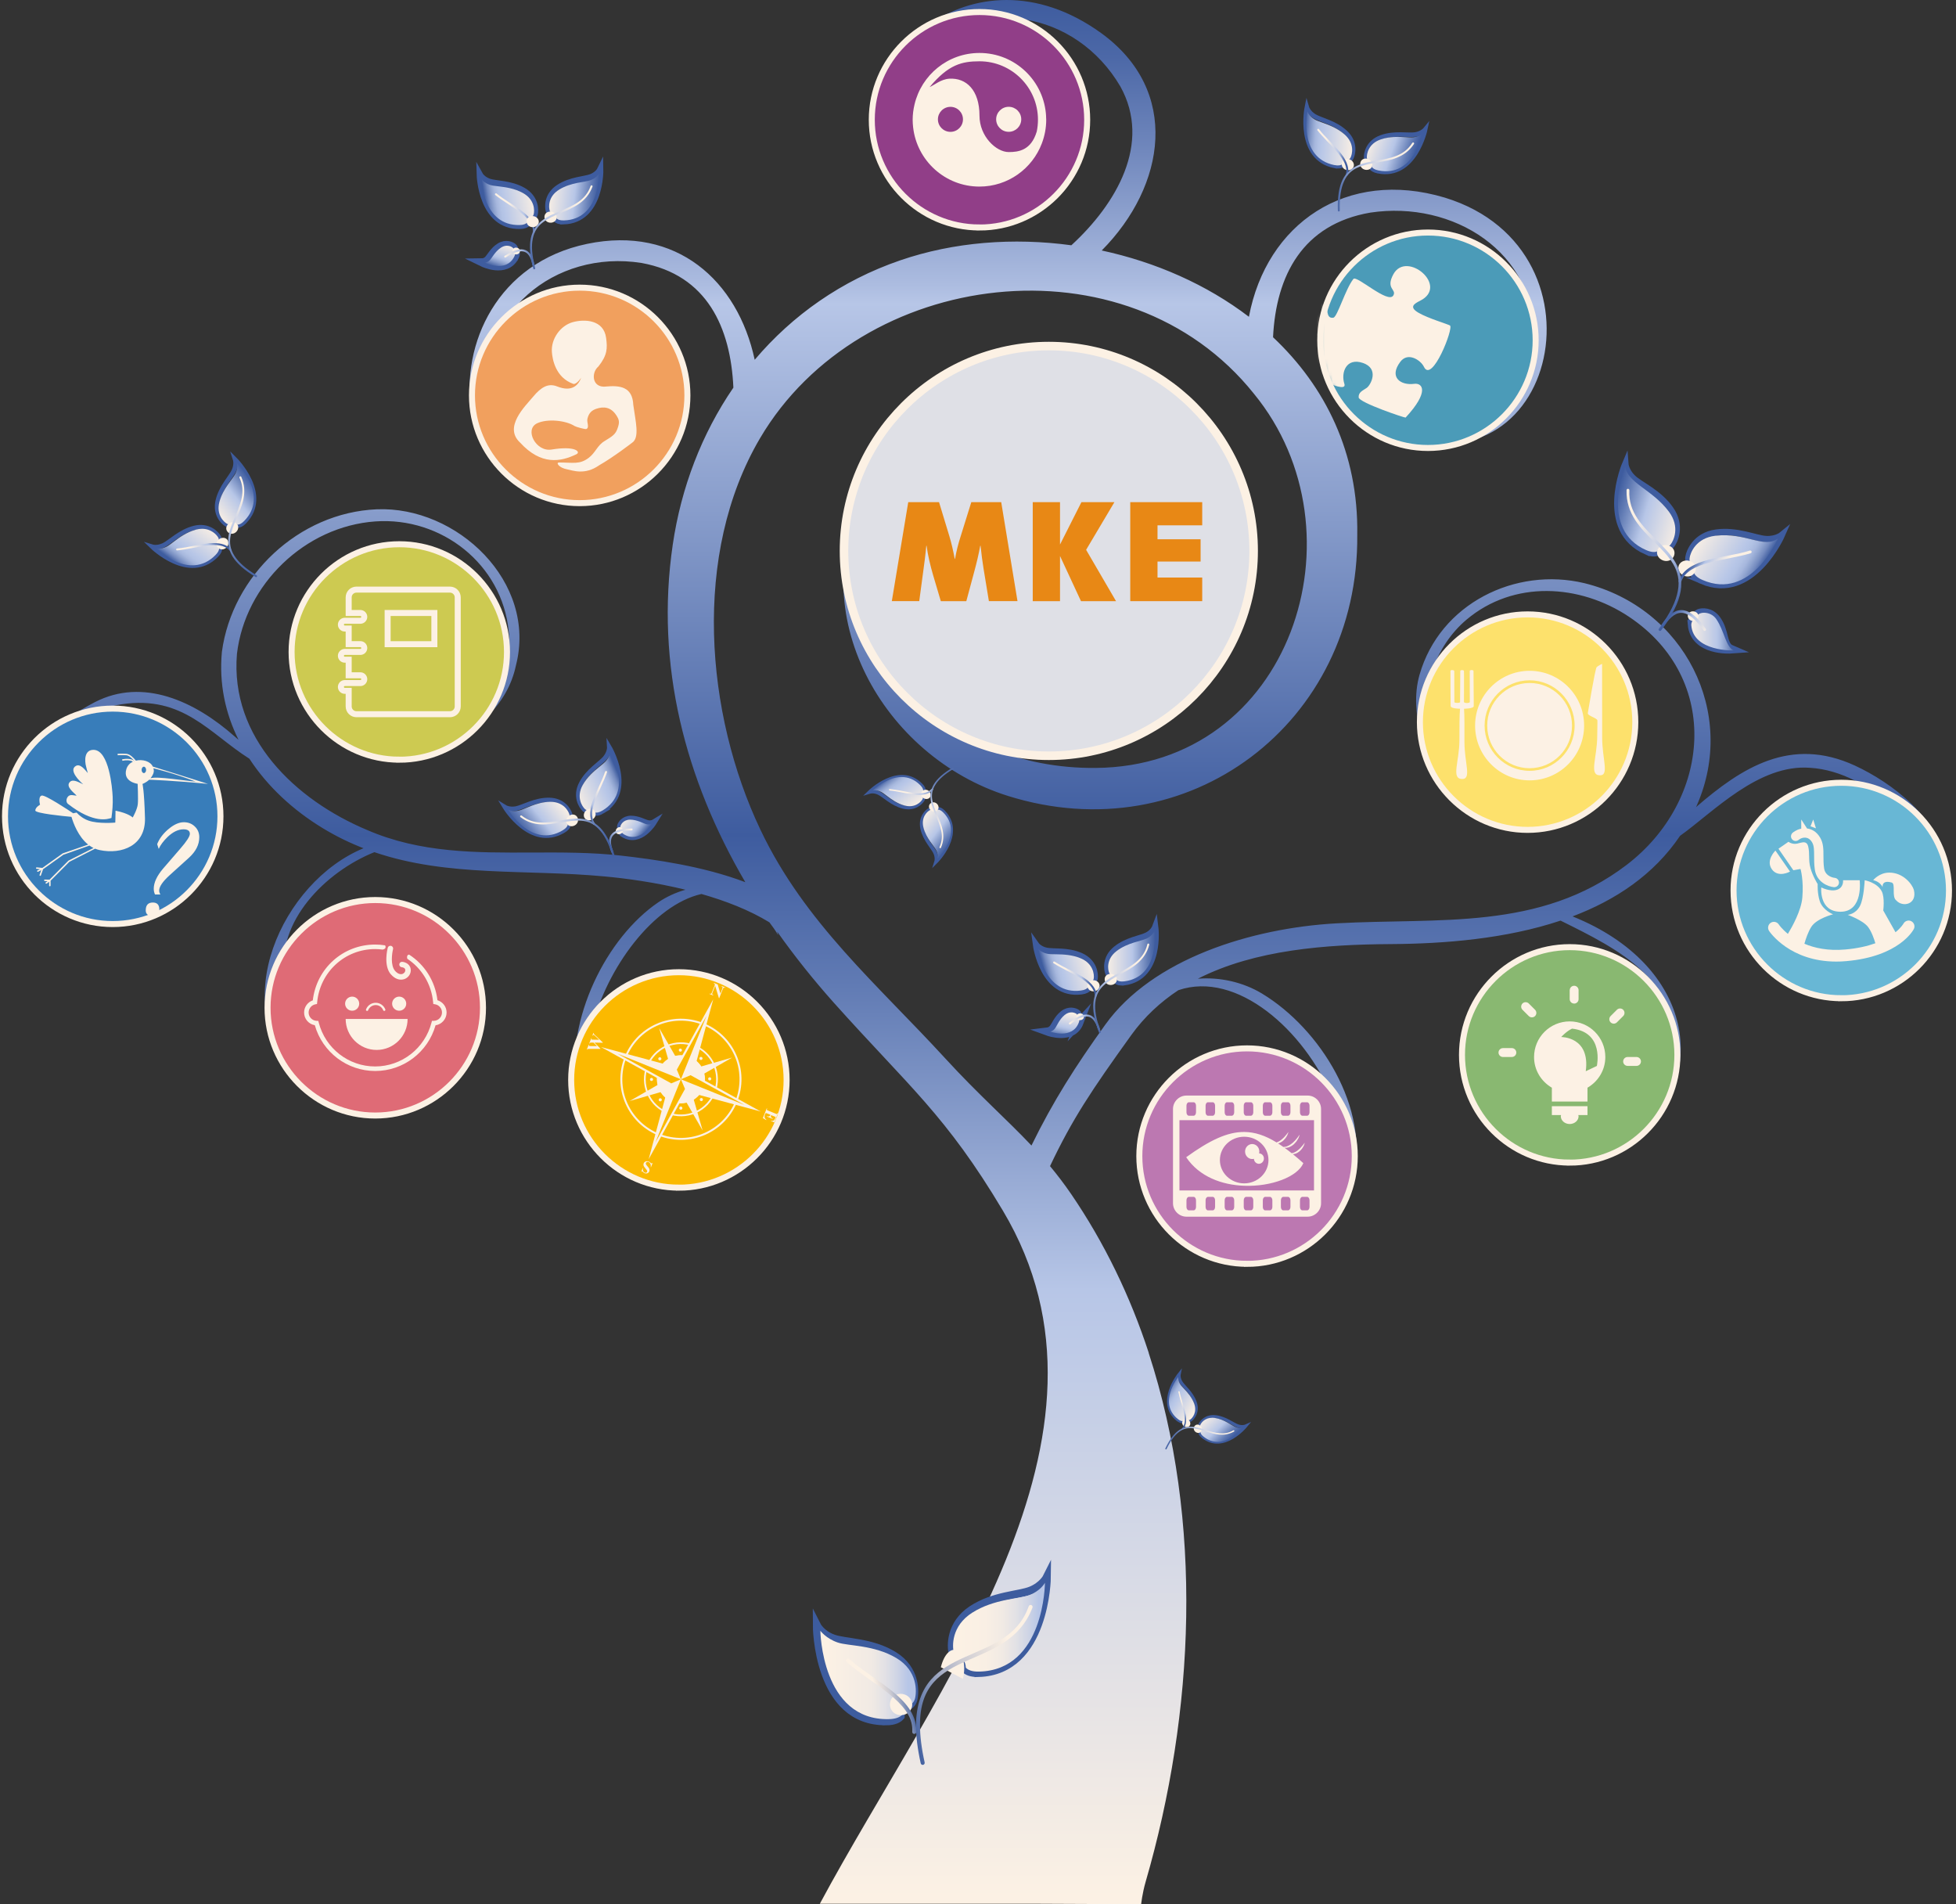<svg width="488" height="475" viewBox="0 0 488 475" fill="none" xmlns="http://www.w3.org/2000/svg">
<rect x="0" y="0" width="488" height="475" fill="#333333" stroke="none"/>
<path d="M286.6 337.45C282.03 323.44 275.58 310.05 267.27 297.88C265.53 295.33 263.76 293.03 261.97 290.87C267.54 279.12 272.26 272.06 282.24 258.18C285.54 253.59 289.53 249.93 293.98 246.99C323.16 237.04 361.26 306.77 311.73 310.93C296.55 312.32 287.84 290.81 296.62 279.6C296.59 279.63 296.58 279.64 296.57 279.66C306 267.85 313.97 275.78 316.31 283.72C317.86 288.96 316.95 294.21 312.39 293.76C312.39 293.76 312.39 293.76 312.37 293.76C312.34 293.76 312.32 293.76 312.43 293.78C308.53 293.07 307.11 289.37 307.72 285.76C311.25 285.18 313.37 287.45 312.7 290.49C314.13 288.53 312.45 283.49 306.75 284.62C299.26 290.12 323.9 305.83 320.44 285.55C318.7 267.85 300.25 265.91 291.76 280.04C272.53 313.81 330.75 322.87 337.66 293.77C341.75 276.54 329.49 256.67 314.86 247.83C310.15 244.98 304.33 243.67 298.85 244.13C313.13 236.84 331 235.59 346.89 235.49C360.45 235.41 375.71 234.18 389.34 229.63C404.32 237.02 419.37 244.64 416.36 262.27C412.48 282.48 394.99 294 375.02 277.35C355.81 263.47 372.73 240.06 389.35 256.6C392.29 259.99 395.77 264.49 397.63 268.52C398.81 263.22 396.37 257.25 391.42 252.55C372.38 235.2 356.22 260.93 368.63 275.24C379.19 287.41 401.21 289.58 407.3 284.78C427 269.26 422.79 240.8 392.33 228.58C403.07 224.52 412.59 218.2 419.16 208.48C427.38 202.64 438.74 190.5 451.61 191.52C466.71 192.41 483.41 208.5 478.55 222.17C473.51 236.35 452.85 225.58 451.05 213.39C449.58 201.93 458.68 206.67 461.44 211.4C462.97 214.02 462.56 216.64 457.35 216.52C466 218.5 464.62 209.35 458.6 205.68C447.52 198.92 446.57 214.89 450.48 221.27C459.17 235.46 484.35 232.2 484.58 215.07C484.28 204.38 471.77 195.1 462.75 190.95C446.72 183.59 434.5 191.5 423.13 201.33C423.18 201.22 423.24 201.11 423.29 201C433.55 177.83 420.2 151.59 395.28 145.46C378.05 141.34 359.25 150.58 354.17 168.27C348.52 187.91 371.75 218.27 390.26 198.39C397.18 190.96 398.55 176.19 393.01 167.7C385.42 155.67 367.07 166.06 368.4 178.48C368.61 181.57 370.26 183.86 372.39 185.2C371.88 184.81 371.39 184.35 370.92 183.79C362.79 174.66 377.19 159.74 387.32 164.03C403.82 171.16 394.34 204.9 375.5 202.33C351.12 199.05 350.28 167.69 365.87 154.57C377.66 144.64 394.14 145.67 406.4 153.83C429.66 169.35 426.82 199.74 405.79 215.76C384.13 232.25 358.97 228.88 333.44 230.31C312.18 231.5 287.54 239.17 275.76 255.58C268.33 265.93 262.78 274.6 257.34 285.73C251.09 279.11 244.2 273.13 235.85 264.02C218.97 245.61 200.78 230.21 189.75 207.03C175.96 178.06 172.62 138.19 189.62 109.31C214.59 66.88 281.08 58.41 312.88 98.26C341.07 132.66 322.16 191.15 273.34 191.55C254.93 191.7 236.6 184.91 226.2 168.96C212.98 148.68 217.27 112.89 244.98 107.89C261.05 104.99 285.59 121.85 281.45 140.46C281.79 146.98 281.57 156.19 275.68 160.33C273.26 162.04 269.84 162.76 266.92 162.2C263.62 161.58 260.48 157.06 259.89 153.68C260.1 157.87 263.78 163.99 270.08 163.86C276.33 163.91 280.97 159.18 282.8 153.51C285 146.67 285.31 137.83 283.7 130.79C275.89 96.55 232.11 92.18 216.2 122.09C199.79 152.95 220.37 188.76 251.44 198.52C296.44 212.65 339.08 180.33 338.62 133.4C338.95 113.01 330.63 96.36 317.61 84.12C318.36 68.67 325.03 55.92 341.89 53.03C362.53 49.94 383.31 62.83 382.81 84.92C381.17 119.92 323.87 108.65 332.03 79.99C336.84 63.08 366.71 59 369.36 79.28C370.08 86.29 365.38 96.19 356.99 94.6C346.05 92.52 350.65 78.54 359.71 83.75C350.56 78.24 346.05 91.84 356.35 94.99C364.04 96.84 370.09 88.81 370.5 81.78C372.06 63.35 344.2 58.7 334.34 71C324.65 84.04 329.91 99.32 344.26 106.41C387.53 127.77 403.61 62.5 360.48 49.3C335.87 41.93 315.95 55.84 311.59 79.02C301.05 70.97 288.29 65.37 274.87 62.48C290.88 46.34 294.59 22.61 274.7 8.23C266.66 2.43 258.57 0 251.16 0C221.56 0 202.58 38.65 237.32 53.35C251.63 59.4 266.02 53.14 270.24 38.27C273.77 23.75 255.98 8.62 242.72 17.46C236.69 21.71 231.81 32.21 238.92 37.51C240.87 38.77 242.79 39.11 244.47 38.86C243.73 38.86 242.92 38.74 242.05 38.45C233.03 35.85 235.84 24.45 241.29 19.75C257.2 5.06 275.38 30.72 264.73 45.57C248.22 68.58 207.37 36.96 228.74 14.36C243.99 -1.77 268.51 2.79 279.52 21.57C287.39 35.75 278.49 50.91 267.29 61.18C252.83 59.21 237.97 60.35 224.59 64.94C209.95 69.96 197.69 78.64 188.29 89.74C184.04 69.96 168.75 56.22 146.52 60.82C101.41 70.15 110.7 143.12 157.82 118.98C171.82 111.81 176.14 96.42 167.18 83.57C158.06 71.55 134.74 75.63 133.13 91.73C132.58 99.2 137.71 109.72 146.41 107.56C156.17 104.4 151.84 90.8 143.24 96.32C152.11 91.33 156.01 105.11 145.81 107.16C137.57 108.82 133.5 98.51 134.13 91.84C136.62 71.67 164.87 75.84 169.36 92.55C176.79 120.22 125.68 131.87 121.7 100.66C118.86 78.32 138.31 62.17 160.05 65.59C176.45 68.57 182.3 81.77 182.97 96.69C175.12 108.14 169.94 121.55 167.84 135.88C163.43 165.97 171 194.54 185.95 220.05C175.45 216.05 163.37 214.37 154.87 213.41C147.53 212.59 140.12 212.62 132.73 212.65C118.76 212.71 104.86 212.78 91.62 207.04C73.73 199.56 57.35 184.04 59.12 163.06C61.16 145.77 76.08 131.3 93.65 130.06C110.12 128.9 125.26 140.69 126.91 157.43C129.29 174.23 107.76 195.23 93.02 180.04C83.96 170.71 85.37 137.78 104.44 146.83C112.19 150.51 118.71 168.58 105.48 169.37C105.44 169.37 105.4 169.37 105.36 169.37C105.33 169.37 105.29 169.37 105.26 169.37C108.62 169.69 112.25 167.93 113.28 163.65C115.89 154.54 107.19 144.29 97.91 145.01C84.57 146.05 84.47 164.65 87.77 173.87C95.41 195.25 124.56 185.86 128.71 166.02C134.11 145.17 113.99 126.19 93.96 127.04C74.54 127.87 57.91 143.59 55.36 162.6C54.61 170.53 56.23 177.92 59.51 184.53C59.19 184.26 58.89 184 58.63 183.77C48.61 174.87 35.67 168.96 23.69 175.13C15.06 179.62 4.42 187.34 4 201.53C3.52 217.85 26.57 219.8 34.86 205.14C38.1 199.4 38 182.52 27.36 189.55C22.07 193.05 20.2 202.37 28.51 200.4C23.67 200.43 23.21 197.86 24.56 195.29C26.94 190.76 34.94 186.23 34.43 195.94C33.59 206.75 19.26 219.15 10.2 207.53C-1.58 192.41 16.45 177.72 30.39 175.66C45.69 173.39 52.26 182.95 62.22 189.25C66.75 196.2 73.15 202.09 80.45 206.53C83.83 208.59 87.24 210.24 90.69 211.58C70.23 220.02 56.53 250.8 74.17 267.8C85.79 279.1 108.99 272.36 117.86 258.37C128.46 241.66 104.77 218.34 90.15 234.14C83.29 241.85 82.72 255.23 93.33 260.15C96.05 261.51 99.78 261.25 102.6 260.33C113.27 256.43 110.3 250.3 105.84 247.27C108.74 250.79 106.73 258.59 98.89 258.54C87.4 258.78 86.45 245.06 91.74 237.82C104.5 222.77 126.04 246.99 111.28 259.61C95.95 274.76 73.98 261.37 71 242.98C69.11 229.94 80.97 217.56 93.4 212.56C111.79 218.82 131.08 216.75 150.93 218.62C156.13 219.1 163.44 220.07 171.02 221.93C168.61 222.61 166.3 223.67 164.26 225.05C151.27 233.89 141.21 254.07 143.72 271.57C148.92 307.82 206.77 291.89 193.96 266.64C190.76 260.33 183.99 255.56 177.3 253.72C178.48 254.67 179.7 255.99 180.94 257.75C180.93 257.73 180.92 257.72 180.89 257.69C188.69 268.9 180.96 290.41 167.47 289.02C128.22 285.31 151.15 228.39 175.01 222.99C181 224.7 186.95 226.99 191.96 230.06C192.71 231.03 193.44 232.08 194.15 233.26C194.07 232.95 193.98 232.66 193.89 232.37C198.22 238.5 202.96 244.43 208.05 250.13C226.78 271.06 236.02 278.16 250.22 302C283.76 358.26 233.88 420.3 204.54 474.86H258.94C265.84 474.86 284.7 475 284.7 475C284.7 475 284.97 472.32 285.83 469.36C298.08 427.12 300.3 379.56 286.58 337.46L286.6 337.45Z" fill="url(#paint0_linear_2780_7712)"/>
<path d="M221.17 429.35C223.08 429.33 224.12 428.78 224.69 428.13C224.71 426.48 226 424.59 226.15 425.83C226.78 425.56 227.57 425.01 227.86 423.94C228.35 422.07 228.56 416.4 223 412.95C217.44 409.5 210.93 409.78 207.9 408.69C204.87 407.6 203.79 405.44 203.79 405.44C203.79 405.44 203.81 429.62 221.17 429.34V429.35Z" stroke="#3D5C9E" stroke-width="2" stroke-miterlimit="10"/>
<path d="M221.76 428.81C223.61 428.78 224.62 428.26 225.17 427.65C225.2 426.12 226.46 424.35 226.6 425.51C227.21 425.25 227.98 424.74 228.26 423.75C228.74 422.01 228.98 416.74 223.61 413.56C218.02 410.25 211.67 410.61 209.01 409.7C206.08 408.71 204.67 406.77 204.67 406.77C204.67 406.77 204.94 429.19 221.76 428.81Z" fill="url(#paint1_linear_2780_7712)"/>
<path d="M222.05 424.72C221.84 426.17 222.77 427.58 224.34 427.79C225.91 428 227.35 427 227.56 425.54C227.77 424.09 226.67 422.74 225.11 422.52C223.54 422.31 222.27 423.26 222.06 424.71" fill="#FCF1E4"/>
<path d="M211.89 413.82C217.95 419.29 228.51 423.57 228.61 431.56C228.61 431.71 228.61 431.87 228.6 432.03C228.59 432.31 228.35 432.52 228.07 432.5C227.79 432.49 227.58 432.25 227.6 431.97C227.6 431.83 227.61 431.69 227.61 431.56C227.72 424.58 217.58 420.13 211.22 414.57C211.01 414.39 210.99 414.07 211.18 413.86C211.36 413.65 211.68 413.63 211.89 413.82Z" fill="url(#paint2_linear_2780_7712)"/>
<path d="M244.12 417.29C242.26 417.35 241.26 416.86 240.72 416.26C240.72 414.67 239.48 412.88 239.32 414.1C238.71 413.86 237.95 413.37 237.68 412.35C237.22 410.56 237.06 405.08 242.48 401.5C247.91 397.91 254.23 397.91 257.17 396.72C260.12 395.53 261.18 393.4 261.18 393.4C261.18 393.4 260.97 416.83 244.12 417.3V417.29Z" stroke="#3D5C9E" stroke-width="2" stroke-miterlimit="10"/>
<path d="M256.82 397.87C254.22 398.86 248.05 398.79 242.59 402.24C237.34 405.55 237.53 410.65 237.99 412.31C238.26 413.26 239 413.73 239.59 413.95C239.74 412.82 240.95 414.48 240.96 415.97C241.49 416.54 242.47 417 244.27 416.95C260.62 416.59 260.7 394.8 260.7 394.8C260.7 394.8 259.68 396.78 256.82 397.87Z" fill="url(#paint3_linear_2780_7712)"/>
<path d="M238.78 411.72C237.26 410.92 235.53 412.62 234.73 415.86L240.23 418.76C241.04 415.52 240.3 412.52 238.78 411.72Z" fill="#FCF1E4"/>
<path d="M257.59 400.99C251.27 417.35 229.34 410.32 229.53 430.36C229.53 432.95 229.89 436 230.69 439.61C230.75 439.88 230.58 440.15 230.31 440.21C230.04 440.27 229.77 440.1 229.71 439.83C228.9 436.16 228.53 433.05 228.53 430.37C228.72 409.25 251.25 416.09 256.65 400.65C256.75 400.39 257.03 400.26 257.29 400.35C257.55 400.44 257.68 400.73 257.59 400.99Z" fill="url(#paint4_linear_2780_7712)"/>
<path d="M422.15 155.74C422.08 154.98 422.25 154.56 422.47 154.32C423.09 154.27 423.76 153.71 423.28 153.68C423.36 153.43 423.53 153.1 423.92 152.95C424.61 152.7 426.74 152.47 428.27 154.57C430.43 157.54 429.68 161.01 431.88 161.95C431.88 161.95 422.74 162.6 422.14 155.74H422.15Z" stroke="#3E5C9F" stroke-width="2.13" stroke-miterlimit="10"/>
<path d="M428.2 154.43C426.75 152.33 423.69 152.51 423.33 153.8C423.77 153.83 423.15 154.37 422.58 154.42C422.38 154.65 421.9 155.24 421.96 155.97C422.48 162.59 432.55 162.24 432.55 162.24C430.52 161.33 430.25 157.41 428.19 154.42L428.2 154.43Z" fill="url(#paint5_linear_2780_7712)"/>
<path d="M423.7 154.01C423.53 154.65 422.86 155.07 422.13 154.87C421.4 154.67 420.94 153.99 421.12 153.35C421.29 152.71 422.03 152.34 422.76 152.54C423.49 152.74 423.88 153.36 423.71 154.01" fill="#FCF1E4"/>
<path d="M424.52 144.86C423.12 144.27 422.53 143.57 422.31 142.94C422.79 141.78 422.43 140.07 421.93 140.89C421.55 140.51 421.14 139.89 421.25 139.06C421.46 137.61 423.03 133.58 428.17 132.86C433.31 132.13 438 134.31 440.55 134.47C443.11 134.63 444.56 133.44 444.56 133.44C444.56 133.44 437.17 150.32 424.51 144.86H424.52Z" stroke="#3E5C9F" stroke-width="1.6" stroke-miterlimit="10"/>
<path d="M427.99 133.63C423.11 134.2 421.7 137.89 421.53 139.23C421.27 141.31 423.6 140.44 422.61 142.84C422.83 143.42 423.41 144.08 424.75 144.66C436.84 149.93 443.54 134.45 443.61 134.29C440.13 136.96 435.62 132.75 428 133.63" fill="url(#paint6_linear_2780_7712)"/>
<path d="M423.03 142.3C422.75 143.36 421.65 144.04 420.45 143.72C419.25 143.4 418.5 142.28 418.78 141.22C419.06 140.16 420.27 139.56 421.47 139.89C422.67 140.21 423.31 141.24 423.03 142.3Z" fill="#FCF1E4"/>
<path d="M410.73 137.52C412.07 138.13 412.96 138.09 413.54 137.83C414.03 136.72 415.48 135.85 415.23 136.75C415.75 136.77 416.46 136.66 416.97 136.03C417.85 134.92 419.64 131.15 416.75 127.02C413.86 122.88 409.23 120.96 407.42 119.25C405.62 117.53 405.49 115.72 405.49 115.72C405.49 115.72 398.51 132.11 410.73 137.54V137.52Z" stroke="#3E5C9F" stroke-width="1.6" stroke-miterlimit="10"/>
<path d="M410.72 137.22C412.02 137.79 412.88 137.77 413.43 137.54C413.89 136.53 415.27 135.75 415.04 136.57C415.54 136.59 416.22 136.5 416.71 135.93C417.55 134.92 419.22 131.48 416.39 127.65C412.24 122.03 405.85 120.48 405.48 116.2C405.48 116.2 398.9 132.09 410.73 137.23" fill="url(#paint7_linear_2780_7712)"/>
<path d="M417.71 138.44C417.43 139.5 416.33 140.18 415.12 139.86C413.92 139.54 413.17 138.42 413.46 137.36C413.74 136.3 414.95 135.71 416.15 136.03C417.35 136.35 417.99 137.38 417.71 138.44Z" fill="#FCF1E4"/>
<path d="M436.56 137.33C430.32 139.32 421.05 139.04 418.79 144.84C418.72 145.02 418.81 145.22 419 145.29C419.18 145.36 419.38 145.27 419.45 145.09C421.28 139.94 430.31 139.96 436.77 138C436.95 137.94 437.06 137.75 437 137.56C436.95 137.41 436.81 137.31 436.66 137.31C436.63 137.31 436.59 137.31 436.56 137.33Z" fill="url(#paint8_linear_2780_7712)"/>
<path d="M414.53 155.82C414.42 155.98 414.47 156.2 414.63 156.31C414.79 156.42 415.01 156.37 415.12 156.21C416.79 153.7 418.35 152.61 419.98 152.91C421.4 153.15 423.08 154.5 425 157.23C425.11 157.39 425.33 157.43 425.49 157.32C425.65 157.21 425.69 156.99 425.57 156.83C423.6 154.06 421.85 152.55 420.1 152.23C419.89 152.19 419.67 152.18 419.46 152.18C417.65 152.18 416.04 153.54 414.52 155.84" fill="url(#paint9_linear_2780_7712)"/>
<path d="M406.16 121.92C405.97 121.92 405.81 122.07 405.81 122.26C405.48 134.14 420.63 136.77 418.61 147.36C418.16 149.92 416.74 153 413.87 156.82C413.75 156.98 413.78 157.2 413.94 157.31C414.1 157.43 414.32 157.39 414.43 157.24C417.34 153.37 418.82 150.2 419.3 147.48C421.16 136.06 405.92 133.44 406.51 122.29C406.51 122.1 406.37 121.93 406.17 121.92H406.16Z" fill="url(#paint10_linear_2780_7712)"/>
<path d="M129.74 56.32C130.8 56.3 131.37 56 131.67 55.65C131.66 54.77 132.35 53.76 132.45 54.42C132.79 54.27 133.23 53.98 133.37 53.41C133.62 52.41 133.65 49.39 130.51 47.57C127.37 45.75 123.75 45.93 122.05 45.36C120.35 44.79 119.72 43.65 119.72 43.65C119.72 43.65 120.09 56.54 129.74 56.32Z" stroke="#3E5C9F" stroke-width="1.6" stroke-miterlimit="10"/>
<path d="M120.08 44.59C120.08 44.71 120.43 56.38 129.65 56.13C130.67 56.11 131.22 55.83 131.51 55.51C131.51 54.71 132.17 53.77 132.26 54.38C132.59 54.24 133.01 53.97 133.15 53.45C133.39 52.53 133.44 49.77 130.42 48.12C128.39 47.01 126.22 46.7 124.53 46.5C123.6 46.39 122.83 46.3 122.3 46.14C120.69 45.63 120.08 44.61 120.07 44.58L120.08 44.59Z" fill="url(#paint11_linear_2780_7712)"/>
<path d="M123.55 48.31C123.46 48.42 123.48 48.57 123.59 48.66C127.27 51.62 133.13 53.98 132.97 57.8C132.97 57.94 133.07 58.05 133.21 58.05C133.35 58.05 133.46 57.94 133.46 57.81C133.51 53.45 127.43 51.2 123.9 48.27C123.85 48.23 123.8 48.21 123.74 48.21C123.67 48.21 123.6 48.24 123.55 48.3" fill="url(#paint12_linear_2780_7712)"/>
<path d="M140.61 55.17C139.58 55.21 139.01 54.96 138.7 54.63C138.67 53.78 137.96 52.84 137.89 53.49C137.55 53.37 137.12 53.11 136.95 52.57C136.67 51.62 136.5 48.7 139.46 46.78C142.42 44.85 145.93 44.82 147.55 44.18C149.17 43.54 149.73 42.39 149.73 42.39C149.73 42.39 149.96 54.86 140.61 55.18V55.17Z" stroke="#3E5C9F" stroke-width="1.6" stroke-miterlimit="10"/>
<path d="M147.32 44.95C145.9 45.48 142.49 45.46 139.53 47.28C136.68 49.03 136.87 51.7 137.15 52.57C137.31 53.07 137.73 53.31 138.06 53.43C138.12 52.84 138.82 53.71 138.85 54.48C139.15 54.77 139.7 55.01 140.7 54.98C149.73 54.75 149.42 43.33 149.42 43.33C149.42 43.33 148.89 44.37 147.33 44.95" fill="url(#paint13_linear_2780_7712)"/>
<path d="M128.42 64.01C128.66 63.54 128.66 63.22 128.58 63C128.19 62.8 127.91 62.27 128.22 62.37C128.24 62.18 128.21 61.92 127.99 61.73C127.61 61.39 126.29 60.68 124.74 61.64C123.19 62.6 122.42 64.23 121.77 64.85C121.12 65.47 120.46 65.48 120.46 65.48C120.46 65.48 126.22 68.3 128.41 64.01H128.42Z" stroke="#3E5C9F" stroke-width="2.13" stroke-miterlimit="10"/>
<path d="M124.97 61.78C123.48 62.77 122.74 64.36 122.19 64.91C121.58 65.51 120.98 65.53 120.98 65.53C120.98 65.53 126.24 68.16 128.31 64C128.54 63.54 128.55 63.23 128.48 63.03C128.12 62.85 127.87 62.33 128.16 62.43C128.18 62.25 128.16 62 127.96 61.82C127.8 61.67 127.45 61.44 126.97 61.34C126.82 61.31 126.65 61.29 126.48 61.29C126.03 61.29 125.52 61.42 124.97 61.78Z" fill="url(#paint14_linear_2780_7712)"/>
<path d="M131.38 55.05C131.29 55.81 131.82 56.54 132.68 56.65C133.54 56.76 134.32 56.23 134.42 55.47C134.51 54.71 133.89 54.01 133.02 53.9C132.15 53.79 131.47 54.29 131.38 55.05Z" fill="#FCF1E4"/>
<path d="M135.84 53.94C135.75 54.7 136.28 55.43 137.15 55.54C138.01 55.65 138.79 55.12 138.88 54.36C138.97 53.6 138.35 52.9 137.48 52.79C136.62 52.69 135.93 53.19 135.84 53.95" fill="#FCF1E4"/>
<path d="M127.87 62.48C127.81 62.94 128.14 63.39 128.66 63.45C129.19 63.51 129.66 63.19 129.72 62.73C129.78 62.27 129.4 61.84 128.87 61.77C128.34 61.7 127.93 62.01 127.87 62.47" fill="#FCF1E4"/>
<path d="M125.92 63.8C125.8 63.87 125.77 64.03 125.84 64.14C125.92 64.26 126.07 64.29 126.18 64.21C128.14 62.95 129.58 62.51 130.57 62.73C131.71 62.97 132.44 64.08 132.86 66.15C132.88 66.28 133.02 66.37 133.15 66.34C133.28 66.31 133.37 66.18 133.34 66.05C132.91 63.94 132.11 62.56 130.67 62.25C130.47 62.21 130.26 62.19 130.05 62.19C128.94 62.19 127.6 62.73 125.92 63.8Z" fill="url(#paint15_linear_2780_7712)"/>
<path d="M147.35 46.39C144.81 53.79 134.23 51.49 132.44 59.39C132.04 61.28 132.17 63.72 133.05 67C133.09 67.13 133.22 67.21 133.35 67.17C133.48 67.13 133.56 67 133.53 66.87C132.67 63.64 132.55 61.27 132.93 59.49C134.39 52.08 144.92 54.35 147.82 46.55C147.87 46.42 147.8 46.28 147.67 46.24C147.64 46.24 147.62 46.23 147.59 46.23C147.49 46.23 147.39 46.29 147.36 46.39" fill="url(#paint16_linear_2780_7712)"/>
<path d="M269.78 247.25C270.83 247.12 271.37 246.76 271.63 246.39C271.53 245.52 272.11 244.43 272.28 245.08C272.61 244.9 273.01 244.56 273.09 243.98C273.23 242.96 272.95 239.95 269.63 238.47C266.31 236.99 262.74 237.55 260.99 237.16C259.24 236.77 258.49 235.7 258.49 235.7C258.49 235.7 260.2 248.48 269.78 247.25Z" stroke="#3E5C9F" stroke-width="1.6" stroke-miterlimit="10"/>
<path d="M269.67 247.07C270.69 246.94 271.2 246.61 271.46 246.26C271.37 245.46 271.93 244.46 272.09 245.06C272.41 244.89 272.8 244.58 272.88 244.04C273.02 243.11 272.78 240.35 269.61 239.03C267.48 238.14 265.28 238.06 263.58 238.03C262.65 238.01 261.86 238.02 261.32 237.91C259.67 237.57 258.95 236.61 258.94 236.59C258.94 236.68 260.5 248.28 269.67 247.07Z" fill="url(#paint17_linear_2780_7712)"/>
<path d="M280.47 244.97C279.45 245.12 278.86 244.92 278.52 244.64C278.4 243.8 277.6 242.94 277.59 243.59C277.24 243.5 276.78 243.29 276.56 242.77C276.18 241.86 275.7 238.97 278.45 236.75C281.19 234.52 284.68 234.13 286.23 233.32C287.77 232.51 288.21 231.32 288.21 231.32C288.21 231.32 289.75 243.69 280.48 244.99L280.47 244.97Z" stroke="#3E5C9F" stroke-width="1.6" stroke-miterlimit="10"/>
<path d="M287.99 232.27C287.99 232.27 287.55 233.38 286.08 234.1C284.72 234.77 281.33 235.11 278.57 237.23C275.92 239.27 276.39 241.9 276.75 242.74C276.97 243.22 277.41 243.42 277.75 243.5C277.75 242.91 278.54 243.7 278.65 244.47C278.98 244.73 279.55 244.91 280.54 244.78C289.45 243.61 288.01 232.39 288 232.28L287.99 232.27Z" fill="url(#paint18_linear_2780_7712)"/>
<path d="M269.27 255.03C269.46 254.53 269.43 254.22 269.33 254.01C268.92 253.86 268.58 253.35 268.91 253.42C268.91 253.23 268.85 252.98 268.62 252.81C268.21 252.51 266.82 251.94 265.38 253.06C263.95 254.18 263.34 255.88 262.76 256.56C262.18 257.24 261.53 257.32 261.53 257.32C261.53 257.32 267.56 259.52 269.28 255.02L269.27 255.03Z" stroke="#3E5C9F" stroke-width="2.13" stroke-miterlimit="10"/>
<path d="M265.61 253.18C264.23 254.32 263.66 255.98 263.17 256.58C262.63 257.24 262.03 257.32 262.03 257.32C262.03 257.32 267.54 259.38 269.16 255.03C269.34 254.55 269.32 254.24 269.22 254.05C268.85 253.9 268.54 253.42 268.84 253.49C268.84 253.31 268.79 253.07 268.58 252.9C268.4 252.77 268.03 252.58 267.55 252.53C267.47 252.53 267.38 252.52 267.3 252.52C266.8 252.52 266.21 252.68 265.61 253.18Z" fill="url(#paint19_linear_2780_7712)"/>
<path d="M271.28 245.82C271.27 246.59 271.87 247.26 272.74 247.27C273.61 247.29 274.33 246.68 274.34 245.91C274.36 245.14 273.66 244.51 272.79 244.49C271.92 244.47 271.29 245.05 271.27 245.81" fill="#FCF1E4"/>
<path d="M275.6 244.24C275.59 245.01 276.19 245.68 277.06 245.69C277.93 245.71 278.65 245.1 278.66 244.33C278.68 243.56 277.98 242.93 277.11 242.91C276.24 242.9 275.61 243.46 275.6 244.23" fill="#FCF1E4"/>
<path d="M268.57 253.57C268.56 254.04 268.93 254.44 269.46 254.46C269.99 254.46 270.43 254.1 270.44 253.63C270.44 253.16 270.02 252.78 269.49 252.77C268.96 252.76 268.58 253.11 268.57 253.57Z" fill="#FCF1E4"/>
<path d="M262.79 239.93C262.71 240.04 262.75 240.2 262.86 240.27C266.83 242.83 272.91 244.56 273.15 248.38C273.16 248.51 273.28 248.62 273.41 248.6C273.54 248.59 273.65 248.47 273.64 248.34C273.24 244 266.95 242.4 263.13 239.86C263.09 239.83 263.04 239.82 263 239.82C262.92 239.82 262.84 239.86 262.79 239.93Z" fill="url(#paint20_linear_2780_7712)"/>
<path d="M266.77 255.09C266.66 255.18 266.65 255.33 266.73 255.44C266.82 255.55 266.97 255.56 267.08 255.48C268.9 254.02 270.28 253.43 271.29 253.55C272.44 253.66 273.29 254.7 273.93 256.71C273.97 256.84 274.11 256.91 274.24 256.87C274.37 256.83 274.44 256.69 274.4 256.56C273.76 254.5 272.81 253.22 271.35 253.06C271.25 253.06 271.16 253.05 271.06 253.05C269.88 253.05 268.5 253.73 266.78 255.11" fill="url(#paint21_linear_2780_7712)"/>
<path d="M286.25 235.54C284.49 243.16 273.74 241.98 272.79 250.02C272.59 251.94 272.97 254.36 274.18 257.53C274.23 257.66 274.37 257.72 274.5 257.67C274.63 257.62 274.69 257.48 274.64 257.35C273.44 254.23 273.08 251.89 273.27 250.07C273.95 242.55 284.65 243.71 286.72 235.65C286.75 235.52 286.67 235.39 286.54 235.35C286.52 235.35 286.5 235.35 286.48 235.35C286.37 235.35 286.27 235.43 286.24 235.54" fill="url(#paint22_linear_2780_7712)"/>
<path d="M53.97 138.53C54.72 137.78 54.92 137.17 54.9 136.71C54.28 136.09 54.07 134.88 54.61 135.28C54.76 134.93 54.86 134.42 54.57 133.91C54.05 133.02 51.98 130.82 48.45 131.7C44.93 132.58 42.45 135.22 40.83 135.99C39.21 136.76 37.96 136.37 37.96 136.37C37.96 136.37 47.18 145.39 53.97 138.53Z" stroke="#3E5C9F" stroke-width="1.12" stroke-miterlimit="10"/>
<path d="M48.77 132.15C46.54 132.76 44.76 134.05 43.41 135.07C42.67 135.63 42.05 136.12 41.55 136.36C40.04 137.12 38.89 136.8 38.86 136.79C38.92 136.85 47.29 145.04 53.77 138.44C54.49 137.71 54.69 137.13 54.68 136.7C54.12 136.13 53.95 135 54.44 135.36C54.59 135.03 54.7 134.54 54.44 134.07C54.06 133.39 52.71 131.9 50.4 131.9C49.9 131.9 49.36 131.97 48.77 132.13" fill="url(#paint23_linear_2780_7712)"/>
<path d="M60.99 130.15C60.28 130.89 59.69 131.1 59.25 131.09C58.64 130.5 57.47 130.32 57.87 130.83C57.54 130.98 57.05 131.09 56.55 130.82C55.69 130.33 53.54 128.36 54.33 124.91C55.12 121.47 57.63 119.01 58.34 117.42C59.06 115.83 58.67 114.62 58.67 114.62C58.67 114.62 67.5 123.42 60.99 130.15Z" stroke="#3E5C9F" stroke-width="1.12" stroke-miterlimit="10"/>
<path d="M58.72 118.13C58.07 119.5 55.6 121.85 54.73 125.22C53.89 128.46 55.89 130.25 56.69 130.68C57.16 130.93 57.62 130.81 57.94 130.66C57.58 130.19 58.68 130.33 59.24 130.87C59.66 130.87 60.22 130.67 60.92 129.95C67.25 123.51 59.1 115.51 59.1 115.51C59.1 115.51 59.44 116.63 58.72 118.13Z" fill="url(#paint24_linear_2780_7712)"/>
<path d="M54.27 136.48C54.73 137.09 55.62 137.25 56.32 136.72C57.01 136.2 57.21 135.28 56.75 134.66C56.29 134.05 55.35 133.97 54.65 134.5C53.96 135.02 53.81 135.86 54.27 136.47" fill="#FCF1E4"/>
<path d="M56.71 132.58C57.17 133.19 58.06 133.35 58.76 132.82C59.45 132.3 59.65 131.38 59.19 130.76C58.73 130.15 57.79 130.08 57.09 130.6C56.4 131.12 56.25 131.96 56.71 132.57" fill="#FCF1E4"/>
<path d="M44.18 136.8C44.04 136.81 43.94 136.93 43.95 137.07C43.96 137.21 44.08 137.3 44.22 137.29C48.92 136.86 54.78 134.49 57.32 137.35C57.41 137.45 57.57 137.46 57.67 137.37C57.77 137.28 57.78 137.12 57.68 137.02C56.58 135.85 55.07 135.47 53.38 135.47C50.49 135.47 47.06 136.59 44.18 136.81" fill="url(#paint25_linear_2780_7712)"/>
<path d="M59.86 118.83C59.74 118.89 59.68 119.03 59.74 119.16C63.05 126.25 53.85 131.94 58.05 138.87C59.08 140.51 60.87 142.17 63.77 143.92C63.89 143.99 64.04 143.95 64.11 143.84C64.18 143.72 64.14 143.57 64.03 143.5C61.16 141.78 59.44 140.15 58.47 138.61C54.38 132.26 63.53 126.59 60.2 118.96C60.16 118.87 60.07 118.81 59.98 118.81C59.95 118.81 59.91 118.81 59.88 118.83" fill="url(#paint26_linear_2780_7712)"/>
<path d="M229.78 195.8C230.38 196.4 230.54 196.89 230.52 197.26C230.02 197.76 229.86 198.73 230.29 198.4C230.41 198.67 230.49 199.09 230.25 199.5C229.84 200.21 228.18 201.97 225.36 201.27C222.54 200.57 220.56 198.46 219.27 197.84C217.98 197.22 216.97 197.53 216.97 197.53C216.97 197.53 224.35 190.32 229.77 195.8H229.78Z" stroke="#3E5C9F" stroke-width="0.89" stroke-miterlimit="10"/>
<path d="M217.7 197.19C217.7 197.19 218.63 196.92 219.85 197.54C220.25 197.74 220.74 198.12 221.33 198.57C222.41 199.39 223.84 200.42 225.62 200.91C228.27 201.64 229.78 200.02 230.15 199.36C230.36 198.98 230.27 198.59 230.15 198.33C229.76 198.63 229.89 197.72 230.34 197.26C230.35 196.91 230.19 196.45 229.61 195.87C228.13 194.36 226.51 193.82 224.97 193.82C221.11 193.82 217.68 197.2 217.68 197.2" fill="url(#paint27_linear_2780_7712)"/>
<path d="M230.02 197.44C230.39 196.95 231.1 196.83 231.66 197.24C232.22 197.66 232.37 198.4 232 198.89C231.63 199.38 230.88 199.44 230.32 199.02C229.77 198.6 229.65 197.93 230.02 197.44Z" fill="#FCF1E4"/>
<path d="M232.47 196.75C230.44 199.04 225.75 197.14 221.99 196.8C221.88 196.79 221.79 196.87 221.78 196.98C221.78 197.09 221.85 197.18 221.96 197.19C225.62 197.47 230.37 199.56 232.76 197.02C232.83 196.94 232.83 196.82 232.75 196.74C232.71 196.7 232.66 196.69 232.62 196.69C232.57 196.69 232.51 196.71 232.48 196.75" fill="url(#paint28_linear_2780_7712)"/>
<path d="M235.4 202.51C234.83 201.91 234.36 201.74 234.01 201.76C233.52 202.23 232.59 202.38 232.91 201.97C232.65 201.85 232.26 201.76 231.86 201.98C231.17 202.37 229.45 203.95 230.08 206.71C230.71 209.47 232.72 211.43 233.29 212.7C233.86 213.97 233.55 214.94 233.55 214.94C233.55 214.94 240.62 207.9 235.41 202.51H235.4Z" stroke="#3E5C9F" stroke-width="0.89" stroke-miterlimit="10"/>
<path d="M234.01 201.93C233.56 202.36 232.68 202.47 232.97 202.1C232.72 201.98 232.34 201.89 231.97 202.09C231.32 202.44 229.73 203.87 230.4 206.46C231.09 209.16 233.07 211.04 233.59 212.13C234.17 213.33 233.89 214.23 233.89 214.23C233.89 214.23 240.41 207.83 235.35 202.68C234.8 202.12 234.36 201.95 234.03 201.95H234.02L234.01 201.93Z" fill="url(#paint29_linear_2780_7712)"/>
<path d="M231.98 200.57C232.35 200.08 233.06 199.96 233.62 200.37C234.18 200.79 234.33 201.52 233.96 202.02C233.59 202.51 232.84 202.57 232.28 202.15C231.72 201.73 231.61 201.06 231.98 200.57Z" fill="#FCF1E4"/>
<path d="M237.62 191.49C235.3 192.89 233.86 194.22 233.04 195.53C229.68 201.07 237.04 205.62 234.39 211.29C234.35 211.39 234.39 211.5 234.49 211.55C234.59 211.6 234.7 211.55 234.75 211.45C237.41 205.35 230.1 200.81 233.37 195.73C234.14 194.5 235.53 193.19 237.82 191.82C237.91 191.76 237.94 191.64 237.89 191.55C237.85 191.49 237.79 191.45 237.72 191.45C237.68 191.45 237.65 191.45 237.62 191.48" fill="url(#paint30_linear_2780_7712)"/>
<path d="M332.95 41.37C333.99 41.59 334.61 41.43 334.98 41.16C335.17 40.3 336.06 39.46 336.02 40.14C336.39 40.07 336.88 39.88 337.15 39.36C337.61 38.44 338.33 35.51 335.67 33.03C333.02 30.55 329.45 29.91 327.93 28.98C326.4 28.04 326.04 26.78 326.04 26.78C326.04 26.78 323.5 39.43 332.95 41.38V41.37Z" stroke="#3E5C9F" stroke-width="1.12" stroke-miterlimit="10"/>
<path d="M332.91 41.17C333.91 41.38 334.51 41.23 334.86 40.99C335.03 40.21 335.89 39.45 335.85 40.06C336.2 40 336.67 39.83 336.93 39.35C337.37 38.51 338.04 35.83 335.47 33.55C333.74 32.01 331.69 31.22 330.1 30.65C329.22 30.33 328.48 30.08 328.01 29.8C326.55 28.95 326.19 27.81 326.18 27.78C326.16 27.88 323.86 39.35 332.91 41.18" fill="url(#paint31_linear_2780_7712)"/>
<path d="M334.84 40.5C334.58 41.22 334.93 42.05 335.75 42.35C336.57 42.65 337.44 42.31 337.71 41.59C337.97 40.87 337.52 40.04 336.7 39.74C335.88 39.44 335.1 39.78 334.84 40.5Z" fill="#FCF1E4"/>
<path d="M328.73 32.17C328.62 32.26 328.6 32.41 328.69 32.52C331.61 36.23 336.79 39.85 335.77 43.54C335.74 43.67 335.82 43.81 335.95 43.84C336.08 43.87 336.22 43.79 336.25 43.66C337.28 39.42 331.86 35.86 329.07 32.22C329.02 32.16 328.95 32.12 328.87 32.12C328.82 32.12 328.77 32.14 328.72 32.17" fill="url(#paint32_linear_2780_7712)"/>
<path d="M343.81 42.7C342.8 42.51 342.3 42.13 342.07 41.75C342.23 40.92 341.75 39.84 341.54 40.45C341.24 40.25 340.87 39.9 340.83 39.34C340.77 38.35 341.25 35.47 344.58 34.26C347.9 33.05 351.33 33.81 353.05 33.55C354.77 33.29 355.58 32.3 355.58 32.3C355.58 32.3 353 44.5 343.82 42.71L343.81 42.7Z" stroke="#3E5C9F" stroke-width="1.12" stroke-miterlimit="10"/>
<path d="M352.65 34.24C352.14 34.31 351.42 34.26 350.55 34.21C348.88 34.12 346.7 34.03 344.53 34.76C341.36 35.82 340.94 38.47 341.02 39.38C341.07 39.91 341.42 40.23 341.72 40.42C341.92 39.86 342.39 40.86 342.25 41.62C342.48 41.98 342.96 42.33 343.93 42.52C352.78 44.32 355.05 33.13 355.05 33.13C355.05 33.13 354.3 34.03 352.65 34.24Z" fill="url(#paint33_linear_2780_7712)"/>
<path d="M339.44 40.42C339.18 41.14 339.53 41.97 340.35 42.27C341.17 42.57 342.04 42.23 342.31 41.51C342.57 40.79 342.12 39.96 341.3 39.66C340.48 39.36 339.7 39.7 339.44 40.42Z" fill="#FCF1E4"/>
<path d="M352.34 35.65C348.2 42.29 338.42 37.67 334.9 44.96C334.08 46.71 333.66 49.12 333.78 52.51C333.78 52.65 333.9 52.75 334.03 52.75C334.17 52.75 334.27 52.63 334.27 52.49C334.16 49.15 334.58 46.81 335.35 45.16C338.44 38.27 348.19 42.85 352.77 35.91C352.84 35.8 352.81 35.64 352.7 35.57C352.66 35.54 352.61 35.53 352.57 35.53C352.49 35.53 352.41 35.57 352.36 35.64" fill="url(#paint34_linear_2780_7712)"/>
<path d="M150.34 202.39C149.43 202.94 148.79 202.99 148.35 202.86C147.89 202.11 146.76 201.62 147.03 202.24C146.66 202.3 146.14 202.29 145.71 201.88C144.97 201.17 143.32 198.64 145 195.42C146.68 192.2 149.83 190.42 150.96 189.03C152.09 187.64 152.01 186.33 152.01 186.33C152.01 186.33 158.6 197.42 150.33 202.39H150.34Z" stroke="#3E5C9F" stroke-width="1.12" stroke-miterlimit="10"/>
<path d="M152.22 187.3C152.22 187.3 152.25 188.53 151.17 189.81C150.81 190.23 150.2 190.72 149.48 191.31C148.16 192.38 146.49 193.81 145.37 195.83C143.71 198.83 145.23 201.14 145.92 201.79C146.32 202.16 146.82 202.16 147.17 202.1C146.93 201.53 147.99 201.97 148.41 202.65C148.83 202.77 149.44 202.7 150.32 202.17C158.25 197.44 152.28 187.39 152.22 187.29V187.3Z" fill="url(#paint35_linear_2780_7712)"/>
<path d="M148.28 202.19C148.77 202.79 148.71 203.69 148.04 204.24C147.37 204.79 146.43 204.76 145.94 204.17C145.45 203.58 145.61 202.65 146.28 202.1C146.95 201.55 147.8 201.6 148.29 202.19" fill="#FCF1E4"/>
<path d="M150.97 192.46C149.55 196.83 145.62 201.98 148 205.64C148.08 205.75 148.23 205.78 148.34 205.71C148.45 205.63 148.48 205.48 148.41 205.37C146.23 202.23 149.92 197.1 151.44 192.63C151.49 192.5 151.42 192.36 151.29 192.32C151.26 192.32 151.24 192.31 151.21 192.31C151.11 192.31 151.01 192.38 150.98 192.48" fill="url(#paint36_linear_2780_7712)"/>
<path d="M140.54 207.24C141.43 206.72 141.77 206.2 141.86 205.77C141.43 205.04 141.53 203.86 141.93 204.37C142.15 204.08 142.38 203.63 142.22 203.08C141.95 202.12 140.54 199.57 137 199.53C133.47 199.49 130.48 201.34 128.77 201.67C127.06 202 125.97 201.33 125.97 201.33C125.97 201.33 132.45 211.98 140.52 207.24H140.54Z" stroke="#3E5C9F" stroke-width="1.12" stroke-miterlimit="10"/>
<path d="M137.23 200C133.75 200.05 130.88 201.89 129.4 202.2C127.77 202.55 126.76 201.95 126.76 201.95C126.76 201.95 132.62 211.76 140.37 207.12C141.23 206.61 141.56 206.12 141.66 205.71C141.27 205.04 141.39 203.93 141.76 204.4C141.98 204.13 142.2 203.7 142.07 203.19C141.84 202.31 140.59 200 137.33 200C137.3 200 137.26 200 137.23 200Z" fill="url(#paint37_linear_2780_7712)"/>
<path d="M143.91 203.65C144.4 204.24 144.33 205.15 143.66 205.7C142.99 206.25 142.05 206.22 141.56 205.63C141.07 205.04 141.22 204.11 141.9 203.55C142.57 203 143.42 203.05 143.91 203.65Z" fill="#FCF1E4"/>
<path d="M155.57 208.17C155.11 207.9 154.94 207.63 154.89 207.41C155.11 207.03 155.07 206.43 154.86 206.69C154.75 206.54 154.63 206.31 154.71 206.03C154.85 205.54 155.59 204.23 157.41 204.21C159.23 204.2 160.76 205.16 161.64 205.33C162.52 205.5 163.08 205.16 163.08 205.16C163.08 205.16 159.72 210.63 155.58 208.17H155.57Z" stroke="#3E5C9F" stroke-width="1.49" stroke-miterlimit="10"/>
<path d="M157.22 204.45C156.34 204.45 155.75 204.78 155.37 205.15C155.02 205.49 154.85 205.87 154.79 206.08C154.72 206.34 154.84 206.56 154.95 206.7C155.14 206.46 155.2 207.03 155 207.38C155.05 207.59 155.22 207.84 155.66 208.11C159.64 210.51 162.67 205.48 162.67 205.48C162.67 205.48 162.15 205.78 161.31 205.6C160.55 205.43 159.07 204.48 157.28 204.45H157.21H157.22Z" fill="url(#paint38_linear_2780_7712)"/>
<path d="M155.22 206.59C155.52 206.95 155.48 207.5 155.07 207.84C154.66 208.17 154.09 208.16 153.79 207.8C153.49 207.44 153.59 206.87 154 206.54C154.41 206.2 154.93 206.24 155.22 206.6" fill="#FCF1E4"/>
<path d="M157.47 206.66C155.15 206.66 153.61 207.04 152.73 207.9C151.68 208.93 151.74 210.53 152.51 212.54C152.56 212.67 152.7 212.73 152.83 212.68C152.96 212.63 153.02 212.49 152.97 212.36C152.22 210.38 152.24 209.05 153.08 208.24C153.79 207.53 155.25 207.13 157.58 207.14C157.71 207.14 157.83 207.03 157.83 206.9C157.83 206.76 157.72 206.65 157.58 206.65H157.48L157.47 206.66Z" fill="url(#paint39_linear_2780_7712)"/>
<path d="M129.81 203.47C129.73 203.58 129.75 203.73 129.86 203.82C133.12 206.29 136.63 205.73 139.97 205.16C143.43 204.58 146.72 203.99 149.36 206.77C150.63 208.07 151.8 210.13 152.81 213.33C152.85 213.46 152.99 213.53 153.12 213.49C153.25 213.45 153.32 213.31 153.28 213.18C152.26 209.94 151.07 207.81 149.71 206.43C146.75 203.48 143.26 204.08 139.75 204.68C136.45 205.24 133.12 205.8 130.17 203.44C130.13 203.4 130.07 203.39 130.02 203.39C129.95 203.39 129.87 203.42 129.82 203.48" fill="url(#paint40_linear_2780_7712)"/>
<path d="M293.81 354.09C294.39 354.56 294.82 354.66 295.14 354.61C295.53 354.14 296.36 353.9 296.11 354.3C296.36 354.38 296.72 354.42 297.06 354.18C297.64 353.76 299.03 352.16 298.17 349.77C297.32 347.38 295.3 345.84 294.65 344.77C294 343.7 294.18 342.8 294.18 342.8C294.18 342.8 288.54 349.85 293.79 354.1L293.81 354.09Z" stroke="#3E5C9F" stroke-width="0.78" stroke-miterlimit="10"/>
<path d="M293.85 353.95C294.41 354.4 294.82 354.5 295.13 354.46C295.49 354.03 296.27 353.83 296.04 354.2C296.28 354.28 296.63 354.32 296.94 354.1C297.48 353.72 298.76 352.27 297.9 350.02C297.32 348.51 296.3 347.36 295.49 346.49C295.05 346.01 294.67 345.62 294.46 345.29C293.83 344.29 293.97 343.47 293.97 343.45C293.93 343.5 288.81 349.9 293.85 353.95Z" fill="url(#paint41_linear_2780_7712)"/>
<path d="M295.26 354.16C294.86 354.53 294.82 355.16 295.23 355.6C295.64 356.05 296.3 356.12 296.69 355.76C297.08 355.39 297.07 354.74 296.65 354.29C296.24 353.84 295.64 353.8 295.25 354.16" fill="#FCF1E4"/>
<path d="M294.13 347.01C294.04 347.03 293.97 347.12 293.99 347.21C294.61 350.45 296.68 354.37 294.86 356.34C294.8 356.41 294.8 356.52 294.87 356.58C294.94 356.64 295.05 356.64 295.11 356.56C297.11 354.26 294.88 350.3 294.32 347.14C294.3 347.06 294.23 347 294.15 347C294.14 347 294.13 347 294.12 347" fill="url(#paint42_linear_2780_7712)"/>
<path d="M300.14 358.4C299.57 357.96 299.38 357.56 299.36 357.25C299.73 356.78 299.78 355.96 299.45 356.27C299.32 356.05 299.21 355.72 299.37 355.35C299.65 354.71 300.88 353.08 303.33 353.39C305.78 353.7 307.67 355.28 308.83 355.67C309.99 356.06 310.8 355.7 310.8 355.7C310.8 355.7 305.28 362.46 300.14 358.4Z" stroke="#3E5C9F" stroke-width="0.78" stroke-miterlimit="10"/>
<path d="M299.46 355.44C299.32 355.78 299.43 356.1 299.56 356.31C299.86 356.02 299.84 356.8 299.5 357.23C299.52 357.52 299.71 357.9 300.26 358.33C305.18 362.29 310.19 356.06 310.19 356.06C310.19 356.06 309.43 356.37 308.34 355.98C307.34 355.62 305.53 354.06 303.12 353.69C302.88 353.65 302.66 353.64 302.44 353.64C300.58 353.64 299.67 354.91 299.45 355.44" fill="url(#paint43_linear_2780_7712)"/>
<path d="M298.15 355.58C297.76 355.95 297.71 356.58 298.12 357.03C298.53 357.48 299.19 357.55 299.58 357.18C299.97 356.82 299.96 356.16 299.55 355.71C299.14 355.26 298.54 355.22 298.15 355.58Z" fill="#FCF1E4"/>
<path d="M293.86 356.95C292.79 357.78 291.76 359.14 290.74 361.29C290.7 361.38 290.74 361.48 290.82 361.52C290.91 361.56 291.01 361.52 291.05 361.44C292.05 359.33 293.06 358.01 294.07 357.23C296.19 355.55 298.43 356.29 300.79 357.04C303.04 357.75 305.4 358.46 307.88 357.07C307.96 357.02 307.99 356.92 307.94 356.83C307.89 356.75 307.79 356.72 307.7 356.77C305.43 358.12 303.17 357.42 300.94 356.71C299.63 356.3 298.33 355.88 297.04 355.88C295.97 355.88 294.91 356.16 293.85 356.96" fill="url(#paint44_linear_2780_7712)"/>
<path fill-rule="evenodd" clip-rule="evenodd" d="M144.62 125.5C159.42 125.5 171.5 113.43 171.5 98.62C171.5 83.81 159.43 71.75 144.62 71.75C129.81 71.75 117.75 83.82 117.75 98.62C117.75 113.42 129.82 125.5 144.62 125.5Z" fill="#F1A05E"/>
<path d="M144.62 125.5C159.42 125.5 171.5 113.43 171.5 98.62C171.5 83.81 159.43 71.75 144.62 71.75C129.81 71.75 117.75 83.82 117.75 98.62C117.75 113.42 129.82 125.5 144.62 125.5Z" stroke="#FCF1E4" stroke-width="1.5" stroke-miterlimit="10"/>
<path d="M151.12 96.43C147.62 96.75 147.48 92.91 149.29 91.42C151.55 88.57 151.56 86.87 151.22 84.29C150.62 79.76 145.89 79.53 142.89 80.36C139.82 81.21 137.44 84.53 137.69 87.82C137.82 89.55 138.55 94.15 143.02 95.75C143.91 96.07 146.42 93.09 145.82 90.62C145.37 88.77 146.62 99.41 139 96.39C136.79 95.51 135.02 96.54 133.02 98.94C131.02 101.34 125.56 106.53 129.76 110.4C135.02 116.13 139.88 115.2 143.8 113.31C144.94 112.76 143.68 111.13 137.62 112.13C133.7 112.78 130.76 107.13 133.99 105.59C136.53 104.38 141.17 104.85 143.36 106.27C143.68 106.48 145.99 107.13 146.28 107.01C147.14 106.64 146.34 105.37 146.56 104.44C146.93 102.89 147.76 102.31 148.79 101.96C150.57 101.36 152.37 101.48 153.74 103.55C154.53 104.74 154.64 105.36 154.01 107.02C153.54 108.26 152.96 108.74 150.78 110.05C149.01 111.11 148.58 112.94 146.81 114.25C144.58 115.9 143 115.36 139.49 115.36C138.59 115.36 139.45 116.7 141.49 117.07C142.85 117.32 145.88 118.6 149.48 116.06C153.01 114.06 157.67 110.46 157.67 110.46C159.67 109.19 158.54 105.06 158 101C157.8 96.4 154.6 96.1 151.1 96.42" fill="#FCF1E4"/>
<path fill-rule="evenodd" clip-rule="evenodd" d="M99.62 189.5C114.42 189.5 126.49 177.43 126.49 162.63C126.49 147.83 114.43 135.75 99.62 135.75C84.81 135.75 72.75 147.82 72.75 162.62C72.75 177.42 84.82 189.49 99.62 189.49" fill="#CDCA51"/>
<path d="M99.62 189.5C114.42 189.5 126.49 177.43 126.49 162.63C126.49 147.83 114.43 135.75 99.62 135.75C84.81 135.75 72.75 147.82 72.75 162.62C72.75 177.42 84.82 189.49 99.62 189.49V189.5Z" stroke="#FCF1E4" stroke-width="1.5" stroke-miterlimit="10"/>
<path d="M112.26 147.07H88.93C87.86 147.07 86.99 147.94 86.99 149.01V152.9H89.91C90.44 152.9 90.88 153.34 90.88 153.87C90.88 154.4 90.44 154.84 89.91 154.84H86.02C85.48 154.84 85.05 155.28 85.05 155.81C85.05 156.34 85.49 156.78 86.02 156.78H86.99V160.67H89.91C90.44 160.67 90.88 161.1 90.88 161.64C90.88 162.18 90.44 162.61 89.91 162.61H86.02C85.48 162.61 85.05 163.05 85.05 163.58C85.05 164.11 85.49 164.55 86.02 164.55H86.99V168.44H89.91C90.44 168.44 90.88 168.88 90.88 169.41C90.88 169.94 90.44 170.38 89.91 170.38H86.02C85.48 170.38 85.05 170.82 85.05 171.35C85.05 171.88 85.49 172.32 86.02 172.32H86.99V176.21C86.99 177.28 87.87 178.15 88.93 178.15H112.26C113.33 178.15 114.2 177.28 114.2 176.21V149.01C114.2 147.94 113.33 147.07 112.26 147.07ZM108.37 160.68H96.71V152.9H108.37V160.68Z" stroke="#FCF1E4" stroke-width="1.5" stroke-miterlimit="10"/>
<path fill-rule="evenodd" clip-rule="evenodd" d="M28.12 230.49C42.92 230.49 55 218.42 55 203.62C55 188.82 42.92 176.75 28.12 176.75C13.32 176.75 1.25 188.82 1.25 203.62C1.25 218.42 13.32 230.49 28.12 230.49Z" fill="#387DBA"/>
<path d="M28.12 230.49C42.92 230.49 55 218.42 55 203.62C55 188.82 42.92 176.75 28.12 176.75C13.32 176.75 1.25 188.82 1.25 203.62C1.25 218.42 13.32 230.49 28.12 230.49Z" stroke="#FCF1E4" stroke-width="1.5" stroke-miterlimit="10"/>
<path d="M35.55 195.54C35.55 195.54 36.45 195.22 37.22 194.49C37.22 194.49 43.31 194.68 51.89 195.53C51 195.22 38.12 191.21 38.12 191.21C37.54 189.9 35.57 189.32 33.9 189.73C33.38 189.08 32.42 188.06 31.48 188.02C30.21 187.96 29.37 188.02 29.34 188.02L29.36 188.38C29.36 188.38 30.21 188.32 31.46 188.38C32.2 188.41 33.02 189.24 33.52 189.84C33.51 189.84 33.49 189.85 33.48 189.85C33.31 189.64 33.09 189.49 32.79 189.42C31.6 189.1 30.5 189.41 30.45 189.42L30.55 189.77C30.55 189.77 31.61 189.48 32.7 189.77C32.88 189.82 33.02 189.9 33.13 190C32.39 190.36 31.8 190.96 31.53 191.83C30.56 195.04 34.34 195.51 34.34 195.51C34.34 195.51 34.51 199.23 34.38 200.57C34.26 201.9 33.11 203.91 33.11 203.91C33.11 203.91 32.14 202.88 28.82 202.21C28.82 203.88 28.76 205.18 28.76 205.18C28.76 205.18 24.53 205.56 22.07 204.68C20.84 204.24 19.82 203.48 19.11 202.68C18.77 202.74 18.49 202.81 18.26 202.86C17.11 202.09 11.26 198.2 10.4 198.44C9.44 198.71 9.99 200.72 9.99 200.72C9.99 200.72 8.81 201.36 8.81 202.17C8.81 202.87 15.7 203.56 17.83 203.75C18.27 205.25 19.5 208.68 22 210.67L15.65 212.86L10.57 216.49L9.18 216.35C9.08 216.35 8.99 216.41 8.98 216.51C8.97 216.61 9.04 216.7 9.14 216.71L9.97 216.8L9.35 217.12C9.26 217.16 9.23 217.28 9.27 217.36C9.3 217.43 9.37 217.46 9.43 217.46C9.46 217.46 9.49 217.46 9.51 217.44L10.28 217.05L9.87 218.23C9.84 218.32 9.89 218.43 9.98 218.46C10 218.46 10.02 218.47 10.04 218.47C10.12 218.47 10.19 218.42 10.21 218.35L10.75 216.81L15.81 213.2L22.32 210.91C22.64 211.14 22.97 211.34 23.33 211.52L17.08 214.67L12.37 219.41L11.17 219.39C11.06 219.39 10.99 219.47 10.99 219.57C10.99 219.67 11.07 219.75 11.17 219.76L11.88 219.78L11.43 220.1C11.35 220.16 11.33 220.27 11.39 220.35C11.43 220.4 11.48 220.42 11.54 220.42C11.58 220.42 11.61 220.42 11.65 220.39L12.26 219.95V220.9C12.26 221 12.34 221.08 12.44 221.08C12.54 221.08 12.62 221 12.62 220.9V219.68L17.31 214.96L23.73 211.69C24.09 211.84 24.47 211.96 24.87 212.04C30.39 213.19 36.36 210.95 36.17 204.03C35.98 197.11 35.55 195.53 35.55 195.53M48.82 194.95C46.72 194.85 38.95 193.51 37.55 194.14C38.45 192.94 38.49 192.28 38.26 191.63C38.26 191.63 43.45 192.88 48.82 194.95ZM35.89 191.24C36.2 191.24 36.45 191.59 36.45 192.04C36.45 192.49 36.2 192.83 35.89 192.83C35.58 192.83 35.33 192.47 35.33 192.04C35.33 191.61 35.58 191.24 35.89 191.24ZM27.72 204.05C26.97 204.26 23.49 205.61 16.97 200.53C16.44 200.12 16.47 199.23 16.99 198.66C17.54 198.07 18.42 198.42 19.12 198.47C18.5 197.73 16.24 196.21 17.46 195.02C18.31 194.19 19.95 195.32 20.77 195.63C19.9 194.92 17.05 192.13 18.92 191.05C20.07 190.39 21.27 192.11 21.91 192.83C21.74 192.34 21.66 191.82 21.51 191.31C21.05 189.73 21.02 186.96 23.41 187.04C27.21 187.17 28.02 196.56 28.11 198.76C28.19 200.58 28.04 202.24 27.8 204.05M38.21 228.5C36.98 228.5 36.36 228.03 36.36 227.08C36.36 225.77 36.95 225.12 38.13 225.12C39.21 225.12 39.75 225.7 39.75 226.85C39.75 228 39.24 228.5 38.21 228.5ZM47.14 213.95L42.33 218.3C40.58 219.89 39.71 221.17 39.71 222.15C39.71 222.46 39.81 222.78 40.02 223.11H38.67C38.46 222.65 38.36 222.17 38.36 221.68C38.36 220.17 39.13 218.5 40.67 216.68L45.02 211.64C46.58 209.84 47.37 208.62 47.37 207.98C47.37 207.24 46.84 206.86 45.79 206.86C44.48 206.86 43.16 207.49 41.83 208.75C40.75 209.8 40.01 210.8 39.6 211.75L39.21 210.56C39.72 209.25 40.61 208.04 41.87 206.94C43.28 205.71 44.61 205.09 45.87 205.09C46.95 205.09 47.86 205.44 48.6 206.15C49.34 206.86 49.72 207.75 49.72 208.83C49.72 210.68 48.86 212.38 47.14 213.95Z" fill="#FCF1E4"/>
<path fill-rule="evenodd" clip-rule="evenodd" d="M93.62 278.25C108.42 278.25 120.5 266.18 120.5 251.37C120.5 236.56 108.43 224.5 93.62 224.5C78.81 224.5 66.75 236.57 66.75 251.37C66.75 266.17 78.82 278.25 93.62 278.25Z" fill="#DF6B76"/>
<path d="M93.62 278.25C108.42 278.25 120.5 266.18 120.5 251.37C120.5 236.56 108.43 224.5 93.62 224.5C78.81 224.5 66.75 236.57 66.75 251.37C66.75 266.17 78.82 278.25 93.62 278.25Z" stroke="#FCF1E4" stroke-width="1.5" stroke-miterlimit="10"/>
<path d="M93.97 261.89C89.71 261.89 86.24 258.43 86.24 254.16H101.69C101.69 258.43 98.23 261.89 93.96 261.89M91.56 252.17C91.68 252.17 91.8 252.11 91.84 251.99C92.16 251.18 92.96 250.66 93.83 250.7C94.62 250.74 95.32 251.25 95.6 251.98C95.66 252.13 95.82 252.2 95.97 252.14C96.12 252.08 96.19 251.92 96.13 251.78C95.76 250.83 94.87 250.18 93.86 250.13C92.74 250.07 91.72 250.74 91.32 251.77C91.26 251.92 91.34 252.08 91.48 252.14C91.51 252.15 91.54 252.15 91.57 252.16M89.62 250.35C89.62 249.38 88.83 248.59 87.86 248.59C86.89 248.59 86.1 249.38 86.1 250.35C86.1 251.32 86.89 252.11 87.86 252.11C88.83 252.11 89.62 251.32 89.62 250.35ZM97.54 243.05C98.47 244.13 99.67 244.58 100.75 244.26C100.79 244.25 100.82 244.24 100.86 244.23C101.79 243.91 102.44 243.07 102.48 242.13C102.55 240.63 101.24 239.98 100.35 239.91C99.98 239.88 99.65 240.16 99.62 240.53C99.59 240.9 99.87 241.23 100.24 241.26C100.33 241.26 101.16 241.35 101.12 242.05C101.1 242.43 100.81 242.79 100.41 242.93C99.83 243.12 99.16 242.85 98.56 242.16C97.36 240.76 97.8 237.79 98.06 236.76C98.16 236.4 97.94 236.02 97.57 235.93C97.21 235.84 96.83 236.05 96.74 236.41C96.69 236.59 95.6 240.82 97.52 243.05M109.14 249.5C108.57 244.66 105.89 240.57 102.07 238.11C102.03 238.11 101.71 238.14 101.6 238.44C101.48 238.76 101.62 239.15 101.62 239.15C105.17 241.51 107.64 245.41 108.06 250L108.1 250.43L108.53 250.5C109.54 250.67 110.27 251.53 110.27 252.55C110.27 253.69 109.34 254.62 108.2 254.63H107.77L107.66 255.06C106 261.5 100.21 266.01 93.59 266.01C86.97 266.01 81.18 261.51 79.52 255.06L79.42 254.65L79 254.63C77.88 254.58 77 253.67 77 252.56C77 251.57 77.7 250.71 78.67 250.51L79.09 250.43L79.13 250.01C79.82 242.44 86.05 236.73 93.6 236.73C94.23 236.73 94.85 236.78 95.46 236.86C95.46 236.86 96.06 236.77 96.17 236.41C96.28 236.06 96.09 235.82 96.07 235.8C95.27 235.67 94.45 235.6 93.6 235.6C85.58 235.6 78.96 241.56 78.04 249.52C76.76 249.96 75.87 251.18 75.87 252.56C75.87 254.14 77.01 255.46 78.54 255.72C80.46 262.46 86.6 267.14 93.61 267.14C100.62 267.14 106.75 262.47 108.67 255.74C110.22 255.51 111.42 254.16 111.42 252.56C111.42 251.13 110.49 249.91 109.16 249.5M101.35 250.35C101.35 249.38 100.56 248.59 99.59 248.59C98.62 248.59 97.83 249.38 97.83 250.35C97.83 251.32 98.62 252.11 99.59 252.11C100.56 252.11 101.35 251.32 101.35 250.35Z" fill="#FCF1E4"/>
<path fill-rule="evenodd" clip-rule="evenodd" d="M169.37 296.25C184.17 296.25 196.25 284.18 196.25 269.38C196.25 254.58 184.18 242.5 169.37 242.5C154.56 242.5 142.5 254.57 142.5 269.37C142.5 284.17 154.57 296.24 169.37 296.24" fill="#FBB900"/>
<path d="M169.37 296.25C184.17 296.25 196.25 284.18 196.25 269.38C196.25 254.58 184.18 242.5 169.37 242.5C154.56 242.5 142.5 254.57 142.5 269.37C142.5 284.17 154.57 296.24 169.37 296.24V296.25Z" stroke="#FCF1E4" stroke-width="1.5" stroke-miterlimit="10"/>
<path fill-rule="evenodd" clip-rule="evenodd" d="M167.65 274.71C164.61 273.48 163.14 270.02 164.37 266.98C165.6 263.94 169.06 262.47 172.1 263.7C175.14 264.93 176.61 268.4 175.38 271.43C174.15 274.47 170.69 275.94 167.65 274.71Z" fill="#FCF1E4"/>
<path d="M172.13 263.64C169.06 262.4 165.56 263.89 164.32 266.96C163.08 270.03 164.57 273.53 167.64 274.78C170.71 276.02 174.22 274.53 175.46 271.46C176.7 268.39 175.21 264.89 172.14 263.65" fill="#FCF1E4"/>
<path d="M183.69 263.09C180.31 255.46 171.39 252.02 163.76 255.4C156.13 258.78 152.69 267.7 156.07 275.33C159.45 282.96 168.38 286.4 176 283.03C183.63 279.65 187.08 270.72 183.69 263.09ZM168.76 283.79C160.71 283.17 154.68 276.15 155.3 268.09C155.91 260.04 162.94 254.01 171 254.63C179.05 255.25 185.08 262.27 184.46 270.33C183.84 278.38 176.81 284.41 168.76 283.79Z" fill="#FCF1E4"/>
<path d="M166.21 260.92C161.63 262.95 159.57 268.31 161.6 272.88C163.62 277.46 168.98 279.52 173.56 277.5C178.13 275.47 180.2 270.11 178.17 265.54C176.14 260.96 170.78 258.9 166.21 260.93M173.51 277.39C168.99 279.39 163.7 277.36 161.7 272.83C159.7 268.31 161.74 263.02 166.26 261.02C170.78 259.02 176.07 261.06 178.07 265.58C180.07 270.1 178.03 275.39 173.51 277.39Z" fill="#FCF1E4"/>
<path d="M166.21 260.92C161.63 262.95 159.57 268.31 161.6 272.88C163.62 277.46 168.98 279.52 173.56 277.5C178.13 275.47 180.2 270.11 178.17 265.54C176.14 260.96 170.78 258.9 166.21 260.93M173.51 277.39C168.99 279.39 163.7 277.36 161.7 272.83C159.7 268.31 161.74 263.02 166.26 261.02C170.78 259.02 176.07 261.06 178.07 265.58C180.07 270.1 178.03 275.39 173.51 277.39Z" stroke="#FCF1E4" stroke-width="0.32" stroke-miterlimit="10"/>
<path d="M179.06 245.55L179.72 247.82L180.2 246.63C180.27 246.46 180.29 246.34 180.27 246.26C180.24 246.15 180.14 246.07 179.99 246.01L180.02 245.93L180.92 246.3L180.89 246.38C180.77 246.35 180.68 246.33 180.63 246.34C180.58 246.34 180.53 246.37 180.49 246.42C180.45 246.46 180.4 246.55 180.35 246.68L179.43 248.99L179.36 248.96L178.43 245.9L177.73 247.66C177.67 247.82 177.66 247.94 177.71 248.03C177.76 248.11 177.83 248.18 177.92 248.21L177.99 248.24L177.96 248.32L176.99 247.92L177.02 247.84C177.17 247.9 177.29 247.91 177.37 247.88C177.45 247.84 177.53 247.75 177.58 247.61L178.36 245.66L178.33 245.56C178.3 245.46 178.27 245.39 178.23 245.35C178.19 245.31 178.13 245.27 178.05 245.23L178.08 245.15L179.05 245.55H179.06Z" fill="#FCF1E4"/>
<path d="M148.06 257.63L148.14 257.66C148.12 257.72 148.12 257.76 148.13 257.81C148.14 257.85 148.17 257.9 148.21 257.95C148.22 257.96 148.31 258.05 148.47 258.21L150.4 260.02L150.37 260.1L148.31 260.06L149.79 261.55L149.76 261.63H147.13C146.87 261.63 146.7 261.63 146.64 261.65C146.58 261.66 146.53 261.72 146.48 261.81L146.4 261.78L146.89 260.57L146.97 260.6C146.93 260.7 146.92 260.77 146.94 260.81C146.95 260.85 146.98 260.88 147.02 260.9C147.07 260.92 147.2 260.93 147.39 260.93H148.95L148.07 260.06H147.73C147.55 260.06 147.42 260.06 147.35 260.06C147.28 260.07 147.23 260.1 147.19 260.13C147.15 260.16 147.11 260.23 147.08 260.31L147 260.28L147.54 258.92L147.62 258.95C147.58 259.05 147.56 259.12 147.56 259.16C147.56 259.19 147.56 259.22 147.58 259.24C147.59 259.27 147.62 259.29 147.64 259.3C147.67 259.3 147.78 259.32 147.97 259.32L149.48 259.35L148.48 258.41C148.38 258.31 148.31 258.25 148.27 258.22C148.23 258.19 148.19 258.17 148.15 258.15C148.09 258.13 148.04 258.13 148 258.15C147.95 258.17 147.91 258.24 147.86 258.35L147.78 258.32L148.07 257.59L148.06 257.63Z" fill="#FCF1E4"/>
<path d="M159.98 292.29L160.32 291.37L160.4 291.4C160.35 291.64 160.37 291.86 160.46 292.07C160.56 292.27 160.69 292.4 160.87 292.48C161.01 292.53 161.12 292.54 161.23 292.5C161.34 292.46 161.41 292.39 161.45 292.29C161.47 292.23 161.48 292.17 161.47 292.11C161.45 292.03 161.42 291.94 161.36 291.84C161.32 291.77 161.2 291.63 161.02 291.43C160.77 291.14 160.61 290.91 160.56 290.73C160.5 290.54 160.52 290.36 160.59 290.18C160.68 289.95 160.85 289.79 161.09 289.7C161.33 289.61 161.59 289.62 161.86 289.73C161.95 289.76 162.02 289.8 162.09 289.85C162.16 289.9 162.24 289.97 162.34 290.07C162.39 290.12 162.44 290.15 162.48 290.17C162.52 290.18 162.56 290.19 162.61 290.17C162.66 290.17 162.71 290.13 162.75 290.08L162.82 290.11L162.41 291.14L162.34 291.11C162.4 290.79 162.37 290.53 162.26 290.3C162.15 290.08 162.01 289.93 161.81 289.85C161.66 289.79 161.53 289.78 161.41 289.83C161.29 289.88 161.21 289.95 161.16 290.06C161.13 290.12 161.12 290.19 161.13 290.27C161.14 290.35 161.17 290.42 161.22 290.51C161.27 290.59 161.36 290.71 161.5 290.87C161.7 291.09 161.83 291.27 161.91 291.4C161.99 291.53 162.03 291.66 162.04 291.79C162.06 291.92 162.04 292.05 161.99 292.18C161.9 292.4 161.75 292.55 161.53 292.64C161.31 292.73 161.08 292.72 160.84 292.63C160.75 292.59 160.67 292.55 160.6 292.49C160.54 292.45 160.48 292.38 160.4 292.3C160.33 292.22 160.27 292.17 160.24 292.16C160.21 292.14 160.17 292.14 160.15 292.16C160.12 292.17 160.08 292.22 160.03 292.29L159.97 292.27L159.98 292.29Z" fill="#FCF1E4"/>
<path d="M193.53 278.62L192.38 278.15L192.36 278.2C192.29 278.38 192.29 278.54 192.37 278.66C192.45 278.79 192.59 278.91 192.81 279.02L192.78 279.1L191.3 278.49L191.33 278.41C191.5 278.46 191.64 278.48 191.77 278.47C191.89 278.45 191.99 278.42 192.05 278.36C192.11 278.3 192.17 278.21 192.23 278.07L191.43 277.74C191.28 277.68 191.18 277.64 191.14 277.64C191.1 277.64 191.06 277.65 191.02 277.68C190.99 277.7 190.95 277.76 190.92 277.84L190.85 278.02C190.75 278.28 190.72 278.52 190.78 278.74C190.84 278.95 190.98 279.14 191.2 279.31L191.17 279.39L190.32 278.89L191.31 276.42L191.39 276.45L191.35 276.54C191.32 276.62 191.31 276.7 191.31 276.76C191.31 276.81 191.34 276.85 191.38 276.89C191.41 276.92 191.49 276.96 191.64 277.02L193.5 277.78C193.63 277.83 193.71 277.86 193.74 277.87C193.79 277.87 193.84 277.87 193.88 277.84C193.94 277.8 193.99 277.74 194.03 277.64L194.07 277.55L194.15 277.58L193.19 279.97L192.35 279.63L192.38 279.55C192.6 279.59 192.77 279.6 192.89 279.55C193.01 279.51 193.12 279.43 193.21 279.31C193.27 279.24 193.34 279.1 193.43 278.88L193.55 278.59L193.53 278.62Z" fill="#FCF1E4"/>
<path d="M175.27 264.01C175.27 264.22 175.1 264.4 174.88 264.4C174.67 264.4 174.49 264.23 174.49 264.01C174.49 263.79 174.66 263.62 174.88 263.62C175.1 263.62 175.27 263.79 175.28 264.01" fill="#FCF1E4"/>
<path d="M175.37 274.26C175.37 274.48 175.2 274.65 174.98 274.66C174.77 274.66 174.59 274.49 174.59 274.27C174.59 274.06 174.76 273.88 174.98 273.88C175.2 273.88 175.37 274.05 175.37 274.27" fill="#FCF1E4"/>
<path d="M165.12 274.32C165.12 274.54 164.95 274.71 164.73 274.72C164.52 274.72 164.34 274.55 164.34 274.33C164.34 274.11 164.51 273.94 164.73 273.94C164.94 273.94 165.12 274.11 165.12 274.33" fill="#FCF1E4"/>
<path d="M165.01 264.09C165.01 264.31 164.84 264.48 164.62 264.49C164.41 264.49 164.23 264.32 164.23 264.1C164.23 263.89 164.4 263.71 164.62 263.71C164.83 263.71 165.01 263.88 165.01 264.1" fill="#FCF1E4"/>
<path d="M170.02 261.66C170.17 261.81 170.18 262.06 170.02 262.21C169.87 262.37 169.62 262.37 169.47 262.21C169.32 262.06 169.31 261.81 169.47 261.66C169.62 261.5 169.87 261.5 170.02 261.66Z" fill="#FCF1E4"/>
<path d="M177.34 268.83C177.49 268.98 177.5 269.23 177.34 269.38C177.19 269.54 176.94 269.54 176.79 269.38C176.64 269.23 176.63 268.98 176.79 268.83C176.94 268.67 177.19 268.67 177.34 268.83Z" fill="#FCF1E4"/>
<path d="M170.14 276.13C170.29 276.28 170.3 276.53 170.14 276.68C169.99 276.83 169.74 276.84 169.59 276.68C169.44 276.53 169.43 276.28 169.59 276.13C169.74 275.97 169.99 275.97 170.14 276.13Z" fill="#FCF1E4"/>
<path d="M162.82 268.97C162.97 269.12 162.98 269.37 162.82 269.52C162.67 269.67 162.42 269.68 162.27 269.52C162.12 269.37 162.11 269.12 162.27 268.97C162.42 268.82 162.67 268.82 162.82 268.97Z" fill="#FCF1E4"/>
<path fill-rule="evenodd" clip-rule="evenodd" d="M168.86 266.8L176.28 253.38L172.29 268.19L169.88 269.21L168.86 266.8Z" fill="#FCF1E4"/>
<path d="M168.86 266.8L176.28 253.38L172.29 268.19L169.88 269.21L168.86 266.8Z" stroke="#FCF1E4" stroke-width="1.07" stroke-miterlimit="10"/>
<path fill-rule="evenodd" clip-rule="evenodd" d="M167.49 270.24L154.05 262.82L168.86 266.8L169.88 269.21L167.49 270.24Z" fill="#FCF1E4"/>
<path d="M167.49 270.24L154.05 262.82L168.86 266.8L169.88 269.21L167.49 270.24Z" stroke="#FCF1E4" stroke-width="1.07" stroke-miterlimit="10"/>
<path fill-rule="evenodd" clip-rule="evenodd" d="M170.9 271.62L163.49 285.04L167.47 270.23L169.88 269.21L170.9 271.62Z" fill="#FCF1E4"/>
<path d="M170.9 271.62L163.49 285.04L167.47 270.23L169.88 269.21L170.9 271.62Z" stroke="#FCF1E4" stroke-width="1.07" stroke-miterlimit="10"/>
<path fill-rule="evenodd" clip-rule="evenodd" d="M172.29 268.19L185.71 275.6L170.9 271.62L169.88 269.21L172.29 268.19Z" fill="#FCF1E4"/>
<path d="M172.29 268.19L185.71 275.6L170.9 271.62L169.88 269.21L172.29 268.19Z" stroke="#FCF1E4" stroke-width="1.07" stroke-miterlimit="10"/>
<path fill-rule="evenodd" clip-rule="evenodd" d="M168.54 268.67L166.19 260.51L170.42 267.87L169.88 269.21L168.54 268.67Z" fill="#FCF1E4"/>
<path d="M168.54 268.67L166.19 260.51L170.42 267.87L169.88 269.21L168.54 268.67Z" stroke="#FCF1E4" stroke-width="1.07" stroke-miterlimit="10"/>
<path fill-rule="evenodd" clip-rule="evenodd" d="M169.35 270.55L161.18 272.9L168.54 268.67L169.88 269.21L169.35 270.55Z" fill="#FCF1E4"/>
<path d="M169.35 270.55L161.18 272.9L168.54 268.67L169.88 269.21L169.35 270.55Z" stroke="#FCF1E4" stroke-width="1.07" stroke-miterlimit="10"/>
<path fill-rule="evenodd" clip-rule="evenodd" d="M171.22 269.75L173.57 277.91L169.34 270.55L169.88 269.21L171.22 269.75Z" fill="#FCF1E4"/>
<path d="M171.22 269.75L173.57 277.91L169.34 270.55L169.88 269.21L171.22 269.75Z" stroke="#FCF1E4" stroke-width="1.07" stroke-miterlimit="10"/>
<path fill-rule="evenodd" clip-rule="evenodd" d="M170.42 267.87L178.58 265.52L171.22 269.75L169.88 269.21L170.42 267.87Z" fill="#FCF1E4"/>
<path d="M170.42 267.87L178.58 265.52L171.22 269.75L169.88 269.21L170.42 267.87Z" stroke="#FCF1E4" stroke-width="1.07" stroke-miterlimit="10"/>
<path fill-rule="evenodd" clip-rule="evenodd" d="M170.42 267.87L178.57 265.52L169.88 269.21L170.42 267.87Z" fill="#FCF1E4"/>
<path fill-rule="evenodd" clip-rule="evenodd" d="M171.22 269.75L173.57 277.9L169.88 269.21L171.22 269.75Z" fill="#FCF1E4"/>
<path fill-rule="evenodd" clip-rule="evenodd" d="M169.34 270.55L161.18 272.9L169.88 269.21L169.34 270.55Z" fill="#FCF1E4"/>
<path fill-rule="evenodd" clip-rule="evenodd" d="M168.54 268.67L166.19 260.52L169.88 269.21L168.54 268.67Z" fill="#FCF1E4"/>
<path fill-rule="evenodd" clip-rule="evenodd" d="M168.86 266.8L176.27 253.39L169.88 269.21L168.86 266.8Z" fill="#FBB900"/>
<path fill-rule="evenodd" clip-rule="evenodd" d="M167.47 270.23L154.05 262.82L169.88 269.21L167.47 270.23Z" fill="#FBB900"/>
<path fill-rule="evenodd" clip-rule="evenodd" d="M170.9 271.62L163.49 285.03L169.88 269.21L170.9 271.62Z" fill="#FBB900"/>
<path fill-rule="evenodd" clip-rule="evenodd" d="M172.29 268.19L185.7 275.6L169.88 269.21L172.29 268.19Z" fill="#FBB900"/>
<path fill-rule="evenodd" clip-rule="evenodd" d="M311.12 315.05C325.92 315.05 338 302.98 338 288.18C338 273.38 325.92 261.3 311.12 261.3C296.32 261.3 284.25 273.37 284.25 288.17C284.25 302.97 296.32 315.04 311.12 315.04" fill="#BC78B1"/>
<path d="M311.12 315.25C325.92 315.25 338 303.18 338 288.38C338 273.58 325.93 261.5 311.12 261.5C296.31 261.5 284.25 273.57 284.25 288.37C284.25 303.17 296.32 315.24 311.12 315.24V315.25Z" stroke="#FCF1E4" stroke-width="1.5" stroke-miterlimit="10"/>
<path d="M325.04 285.65C324.89 285.83 324.71 286.04 324.51 286.26C324.3 286.45 324.11 286.7 323.85 286.86C323.73 286.95 323.62 287.07 323.49 287.14C323.37 287.22 323.24 287.29 323.12 287.36C322.99 287.42 322.87 287.47 322.75 287.52C322.63 287.58 322.52 287.6 322.41 287.61C322.36 287.61 322.31 287.63 322.26 287.64H322.25C322.25 287.64 322.15 287.66 322.11 287.66C322.01 287.66 321.92 287.64 321.85 287.63C321.71 287.62 321.63 287.62 321.63 287.62C321.63 287.62 321.7 287.66 321.83 287.72C321.95 287.79 322.13 287.88 322.41 287.88C322.45 287.88 322.5 287.89 322.55 287.89H322.56C322.65 287.88 322.74 287.88 322.83 287.85C322.98 287.82 323.14 287.81 323.29 287.74C323.43 287.67 323.58 287.59 323.73 287.52C323.88 287.44 324 287.33 324.14 287.23C324.42 287.03 324.61 286.75 324.83 286.52C325.02 286.27 325.14 286 325.27 285.79C325.43 285.39 325.51 285.1 325.52 285.03C325.47 285.08 325.28 285.32 325.04 285.65ZM323.71 283.76C323.54 283.96 323.33 284.21 323.11 284.47C322.86 284.7 322.64 284.98 322.34 285.18C322.2 285.28 322.07 285.42 321.92 285.5C321.77 285.59 321.63 285.68 321.48 285.76C321.34 285.83 321.19 285.87 321.05 285.94C320.91 286.01 320.77 286.02 320.65 286.04C320.52 286.05 320.4 286.09 320.29 286.09C320.25 286.08 320.21 286.08 320.17 286.08C320.11 286.06 320.05 286.06 320 286.05C319.83 286.04 319.74 286.03 319.74 286.03C319.74 286.03 319.82 286.07 319.97 286.14C320.05 286.17 320.14 286.21 320.24 286.26C320.31 286.28 320.39 286.29 320.47 286.29C320.52 286.29 320.58 286.3 320.64 286.3C320.8 286.32 320.97 286.32 321.13 286.27C321.29 286.23 321.48 286.21 321.65 286.14C321.81 286.05 321.98 285.97 322.16 285.88C322.33 285.79 322.47 285.66 322.64 285.55C322.95 285.31 323.18 284.99 323.43 284.73C323.64 284.44 323.79 284.14 323.94 283.9C324.13 283.44 324.24 283.1 324.26 283.03C324.19 283.1 323.97 283.37 323.71 283.76ZM320.96 282.99C320.8 283.17 320.62 283.38 320.42 283.61C320.2 283.81 320 284.06 319.74 284.23C319.62 284.32 319.51 284.45 319.38 284.52C319.25 284.59 319.12 284.67 319 284.74C318.87 284.8 318.74 284.85 318.62 284.9C318.57 284.93 318.53 284.95 318.48 284.96C318.41 284.98 318.34 284.98 318.27 284.99C318.16 285 318.06 285.04 317.96 285.04C317.86 285.03 317.77 285.02 317.7 285.02C317.55 285 317.47 285 317.47 285C317.47 285 317.54 285.04 317.68 285.1C317.81 285.17 317.99 285.27 318.27 285.26C318.41 285.27 318.56 285.28 318.7 285.24C318.76 285.23 318.81 285.21 318.87 285.2C318.97 285.18 319.07 285.16 319.16 285.12C319.31 285.04 319.46 284.97 319.61 284.89C319.77 284.82 319.89 284.7 320.04 284.6C320.32 284.39 320.52 284.11 320.74 283.87C320.93 283.62 321.05 283.35 321.18 283.13C321.35 282.72 321.44 282.42 321.45 282.35C321.4 282.41 321.2 282.65 320.96 282.99ZM314.13 287.69C314.13 287.69 314.1 287.68 314.08 287.68C313.39 287.68 312.83 288.27 312.83 288.98C312.83 289 312.83 289.02 312.84 289.04C312.86 289.73 313.41 290.29 314.08 290.29C314.75 290.29 315.33 289.7 315.33 288.98C315.33 288.26 314.8 287.71 314.13 287.69ZM312.41 285.36C311.43 285.36 310.63 286.2 310.63 287.23C310.63 288.26 311.43 289.1 312.41 289.1C312.56 289.1 312.7 289.08 312.84 289.04C313.47 288.88 313.98 288.36 314.13 287.69C314.17 287.54 314.19 287.39 314.19 287.23C314.19 286.2 313.39 285.36 312.41 285.36ZM314.13 287.69C314.17 287.54 314.19 287.39 314.19 287.23C314.19 286.2 313.39 285.36 312.41 285.36C311.43 285.36 310.63 286.2 310.63 287.23C310.63 288.26 311.43 289.1 312.41 289.1C312.56 289.1 312.7 289.08 312.84 289.04C312.86 289.73 313.41 290.29 314.08 290.29C314.75 290.29 315.33 289.7 315.33 288.98C315.33 288.26 314.8 287.71 314.13 287.69ZM314.19 287.23C314.19 286.2 313.39 285.36 312.41 285.36C311.43 285.36 310.63 286.2 310.63 287.23C310.63 288.26 311.43 289.1 312.41 289.1C312.56 289.1 312.7 289.08 312.84 289.04C312.86 289.73 313.41 290.29 314.08 290.29C314.75 290.29 315.33 289.7 315.33 288.98C315.33 288.26 314.8 287.71 314.13 287.69C314.17 287.54 314.19 287.39 314.19 287.23ZM322.56 287.89H322.55C322.45 287.8 322.35 287.72 322.26 287.64H322.25C321.64 287.15 321.05 286.7 320.47 286.29C320.37 286.21 320.27 286.14 320.17 286.08C319.73 285.76 319.3 285.47 318.87 285.2C318.74 285.11 318.61 285.03 318.48 284.96C315.67 283.23 313.09 282.37 310.45 282.35C306.2 282.31 301.78 284.44 295.94 288.65C299.2 293.53 304.88 295.57 310.4 295.77C317.2 296.03 323.75 293.51 325.17 290.13C324.27 289.32 323.4 288.57 322.56 287.89ZM310.41 295.17C307.06 295.17 304.35 292.57 304.35 289.35C304.35 286.13 307.06 283.54 310.41 283.54C313.76 283.54 316.47 286.14 316.47 289.35C316.47 292.56 313.76 295.17 310.41 295.17ZM323.29 287.74C323.43 287.67 323.58 287.59 323.73 287.52C323.88 287.44 324 287.33 324.14 287.23C324.42 287.03 324.61 286.75 324.83 286.52C325.02 286.27 325.14 286 325.27 285.79C325.43 285.39 325.51 285.1 325.52 285.03C325.47 285.08 325.28 285.32 325.04 285.65C324.89 285.83 324.71 286.04 324.51 286.26C324.3 286.45 324.11 286.7 323.85 286.86C323.73 286.95 323.62 287.07 323.49 287.14C323.37 287.22 323.24 287.29 323.12 287.36C322.99 287.42 322.87 287.47 322.75 287.52C322.63 287.58 322.52 287.6 322.41 287.61C322.36 287.61 322.31 287.63 322.26 287.64H322.25C321.64 287.15 321.05 286.7 320.47 286.29C320.52 286.29 320.58 286.3 320.64 286.3C320.8 286.32 320.97 286.32 321.13 286.27C321.29 286.23 321.48 286.21 321.65 286.14C321.81 286.05 321.98 285.97 322.16 285.88C322.33 285.79 322.47 285.66 322.64 285.55C322.95 285.31 323.18 284.99 323.43 284.73C323.64 284.44 323.79 284.14 323.94 283.9C324.13 283.44 324.24 283.1 324.26 283.03C324.19 283.1 323.97 283.37 323.71 283.76C323.54 283.96 323.33 284.21 323.11 284.47C322.86 284.7 322.64 284.98 322.34 285.18C322.2 285.28 322.07 285.42 321.92 285.5C321.77 285.59 321.63 285.68 321.48 285.76C321.34 285.83 321.19 285.87 321.05 285.94C320.91 286.01 320.77 286.02 320.65 286.04C320.52 286.05 320.4 286.09 320.29 286.09C320.25 286.08 320.21 286.08 320.17 286.08C319.73 285.76 319.3 285.47 318.87 285.2C318.97 285.18 319.07 285.16 319.16 285.12C319.31 285.04 319.46 284.97 319.61 284.89C319.77 284.82 319.89 284.7 320.04 284.6C320.32 284.39 320.52 284.11 320.74 283.87C320.93 283.62 321.05 283.35 321.18 283.13C321.35 282.72 321.44 282.42 321.45 282.35C321.4 282.41 321.2 282.65 320.96 282.99C320.8 283.17 320.62 283.38 320.42 283.61C320.2 283.81 320 284.06 319.74 284.23C319.62 284.32 319.51 284.45 319.38 284.52C319.25 284.59 319.12 284.67 319 284.74C318.87 284.8 318.74 284.85 318.62 284.9C318.57 284.93 318.53 284.95 318.48 284.96C315.67 283.23 313.09 282.37 310.45 282.35C306.2 282.31 301.78 284.44 295.94 288.65C299.2 293.53 304.88 295.57 310.4 295.77C317.2 296.03 323.75 293.51 325.17 290.13C324.27 289.32 323.4 288.57 322.56 287.89C322.65 287.88 322.74 287.88 322.83 287.85C322.98 287.82 323.14 287.81 323.29 287.74ZM310.41 295.17C307.06 295.17 304.35 292.57 304.35 289.35C304.35 286.13 307.06 283.54 310.41 283.54C313.76 283.54 316.47 286.14 316.47 289.35C316.47 292.56 313.76 295.17 310.41 295.17ZM314.19 287.23C314.19 286.2 313.39 285.36 312.41 285.36C311.43 285.36 310.63 286.2 310.63 287.23C310.63 288.26 311.43 289.1 312.41 289.1C312.56 289.1 312.7 289.08 312.84 289.04C312.86 289.73 313.41 290.29 314.08 290.29C314.75 290.29 315.33 289.7 315.33 288.98C315.33 288.26 314.8 287.71 314.13 287.69C314.17 287.54 314.19 287.39 314.19 287.23ZM312.41 289.1C312.56 289.1 312.7 289.08 312.84 289.04C312.86 289.73 313.41 290.29 314.08 290.29C314.75 290.29 315.33 289.7 315.33 288.98C315.33 288.26 314.8 287.71 314.13 287.69C314.17 287.54 314.19 287.39 314.19 287.23C314.19 286.2 313.39 285.36 312.41 285.36C311.43 285.36 310.63 286.2 310.63 287.23C310.63 288.26 311.43 289.1 312.41 289.1ZM310.4 295.77C317.2 296.03 323.75 293.51 325.17 290.13C324.27 289.32 323.4 288.57 322.56 287.89C322.65 287.88 322.74 287.88 322.83 287.85C322.98 287.82 323.14 287.81 323.29 287.74C323.43 287.67 323.58 287.59 323.73 287.52C323.88 287.44 324 287.33 324.14 287.23C324.42 287.03 324.61 286.75 324.83 286.52C325.02 286.27 325.14 286 325.27 285.79C325.43 285.39 325.51 285.1 325.52 285.03C325.47 285.08 325.28 285.32 325.04 285.65C324.89 285.83 324.71 286.04 324.51 286.26C324.3 286.45 324.11 286.7 323.85 286.86C323.73 286.95 323.62 287.07 323.49 287.14C323.37 287.22 323.24 287.29 323.12 287.36C322.99 287.42 322.87 287.47 322.75 287.52C322.63 287.58 322.52 287.6 322.41 287.61C322.36 287.61 322.31 287.63 322.26 287.64H322.25C321.64 287.15 321.05 286.7 320.47 286.29C320.52 286.29 320.58 286.3 320.64 286.3C320.8 286.32 320.97 286.32 321.13 286.27C321.29 286.23 321.48 286.21 321.65 286.14C321.81 286.05 321.98 285.97 322.16 285.88C322.33 285.79 322.47 285.66 322.64 285.55C322.95 285.31 323.18 284.99 323.43 284.73C323.64 284.44 323.79 284.14 323.94 283.9C324.13 283.44 324.24 283.1 324.26 283.03C324.19 283.1 323.97 283.37 323.71 283.76C323.54 283.96 323.33 284.21 323.11 284.47C322.86 284.7 322.64 284.98 322.34 285.18C322.2 285.28 322.07 285.42 321.92 285.5C321.77 285.59 321.63 285.68 321.48 285.76C321.34 285.83 321.19 285.87 321.05 285.94C320.91 286.01 320.77 286.02 320.65 286.04C320.52 286.05 320.4 286.09 320.29 286.09C320.25 286.08 320.21 286.08 320.17 286.08C319.73 285.76 319.3 285.47 318.87 285.2C318.97 285.18 319.07 285.16 319.16 285.12C319.31 285.04 319.46 284.97 319.61 284.89C319.77 284.82 319.89 284.7 320.04 284.6C320.32 284.39 320.52 284.11 320.74 283.87C320.93 283.62 321.05 283.35 321.18 283.13C321.35 282.72 321.44 282.42 321.45 282.35C321.4 282.41 321.2 282.65 320.96 282.99C320.8 283.17 320.62 283.38 320.42 283.61C320.2 283.81 320 284.06 319.74 284.23C319.62 284.32 319.51 284.45 319.38 284.52C319.25 284.59 319.12 284.67 319 284.74C318.87 284.8 318.74 284.85 318.62 284.9C318.57 284.93 318.53 284.95 318.48 284.96C315.67 283.23 313.09 282.37 310.45 282.35C306.2 282.31 301.78 284.44 295.94 288.65C299.2 293.53 304.88 295.57 310.4 295.77ZM310.41 283.54C313.76 283.54 316.47 286.14 316.47 289.35C316.47 292.56 313.76 295.17 310.41 295.17C307.06 295.17 304.35 292.57 304.35 289.35C304.35 286.13 307.06 283.54 310.41 283.54ZM326.23 273.27H296.01C294.17 273.27 292.65 274.78 292.65 276.62V300.13C292.65 301.97 294.17 303.48 296.01 303.48H326.23C328.08 303.48 329.59 301.97 329.59 300.13V276.62C329.59 274.78 328.08 273.27 326.23 273.27ZM324.33 275.78C324.33 275.32 324.6 274.94 324.92 274.94H326.11C326.44 274.94 326.71 275.32 326.71 275.78V277.46C326.71 277.92 326.44 278.3 326.11 278.3H324.92C324.6 278.3 324.33 277.92 324.33 277.46V275.78ZM319.57 275.78C319.57 275.32 319.84 274.94 320.16 274.94H321.35C321.68 274.94 321.95 275.32 321.95 275.78V277.46C321.95 277.92 321.68 278.3 321.35 278.3H320.16C319.84 278.3 319.57 277.92 319.57 277.46V275.78ZM315.06 275.78C315.06 275.32 315.32 274.94 315.65 274.94H316.84C317.17 274.94 317.44 275.32 317.44 275.78V277.46C317.44 277.92 317.17 278.3 316.84 278.3H315.65C315.32 278.3 315.06 277.92 315.06 277.46V275.78ZM310.3 275.78C310.3 275.32 310.56 274.94 310.89 274.94H312.08C312.41 274.94 312.68 275.32 312.68 275.78V277.46C312.68 277.92 312.41 278.3 312.08 278.3H310.89C310.56 278.3 310.3 277.92 310.3 277.46V275.78ZM305.54 275.78C305.54 275.32 305.8 274.94 306.13 274.94H307.32C307.65 274.94 307.92 275.32 307.92 275.78V277.46C307.92 277.92 307.65 278.3 307.32 278.3H306.13C305.8 278.3 305.54 277.92 305.54 277.46V275.78ZM300.78 275.78C300.78 275.32 301.04 274.94 301.37 274.94H302.56C302.89 274.94 303.15 275.32 303.15 275.78V277.46C303.15 277.92 302.89 278.3 302.56 278.3H301.37C301.04 278.3 300.78 277.92 300.78 277.46V275.78ZM296.01 275.78C296.01 275.32 296.28 274.94 296.61 274.94H297.8C298.13 274.94 298.39 275.32 298.39 275.78V277.46C298.39 277.92 298.13 278.3 297.8 278.3H296.61C296.28 278.3 296.01 277.92 296.01 277.46V275.78ZM298.39 301.06C298.39 301.53 298.13 301.9 297.8 301.9H296.61C296.28 301.9 296.01 301.53 296.01 301.06V299.38C296.01 298.92 296.28 298.54 296.61 298.54H297.8C298.13 298.54 298.39 298.92 298.39 299.38V301.06ZM303.15 301.06C303.15 301.53 302.89 301.9 302.56 301.9H301.37C301.04 301.9 300.78 301.53 300.78 301.06V299.38C300.78 298.92 301.04 298.54 301.37 298.54H302.56C302.89 298.54 303.15 298.92 303.15 299.38V301.06ZM307.92 301.06C307.92 301.53 307.65 301.9 307.32 301.9H306.13C305.8 301.9 305.54 301.53 305.54 301.06V299.38C305.54 298.92 305.8 298.54 306.13 298.54H307.32C307.65 298.54 307.92 298.92 307.92 299.38V301.06ZM312.68 301.06C312.68 301.53 312.41 301.9 312.08 301.9H310.89C310.56 301.9 310.3 301.53 310.3 301.06V299.38C310.3 298.92 310.56 298.54 310.89 298.54H312.08C312.41 298.54 312.68 298.92 312.68 299.38V301.06ZM317.44 301.06C317.44 301.53 317.17 301.9 316.84 301.9H315.65C315.32 301.9 315.06 301.53 315.06 301.06V299.38C315.06 298.92 315.32 298.54 315.65 298.54H316.84C317.17 298.54 317.44 298.92 317.44 299.38V301.06ZM321.95 301.06C321.95 301.53 321.68 301.9 321.35 301.9H320.16C319.84 301.9 319.57 301.53 319.57 301.06V299.38C319.57 298.92 319.84 298.54 320.16 298.54H321.35C321.68 298.54 321.95 298.92 321.95 299.38V301.06ZM326.71 301.06C326.71 301.53 326.44 301.9 326.11 301.9H324.92C324.6 301.9 324.33 301.53 324.33 301.06V299.38C324.33 298.92 324.6 298.54 324.92 298.54H326.11C326.44 298.54 326.71 298.92 326.71 299.38V301.06ZM327.83 296.94H294.26V279.41H327.83V296.94Z" fill="#FCF1E4"/>
<path fill-rule="evenodd" clip-rule="evenodd" d="M391.62 290C406.42 290 418.49 277.93 418.49 263.13C418.49 248.33 406.42 236.25 391.62 236.25C376.82 236.25 364.75 248.32 364.75 263.12C364.75 277.92 376.82 289.99 391.62 289.99" fill="#89B871"/>
<path d="M391.62 290C406.42 290 418.49 277.93 418.49 263.13C418.49 248.33 406.42 236.25 391.62 236.25C376.82 236.25 364.75 248.32 364.75 263.12C364.75 277.92 376.82 289.99 391.62 289.99V290Z" stroke="#FCF1E4" stroke-width="1.5" stroke-miterlimit="10"/>
<path d="M382.98 251.87C383.41 252.3 383.41 253.01 382.98 253.44C382.55 253.87 381.84 253.87 381.41 253.44L379.84 251.87C379.41 251.44 379.41 250.74 379.84 250.3C380.27 249.87 380.98 249.87 381.41 250.3L382.98 251.87ZM377.19 261.43H374.97C374.36 261.43 373.86 261.93 373.86 262.54C373.86 263.15 374.36 263.65 374.97 263.65H377.19C377.8 263.65 378.3 263.15 378.3 262.54C378.3 261.93 377.8 261.43 377.19 261.43ZM408.29 263.65H406.07C405.46 263.65 404.96 264.15 404.96 264.76C404.96 265.37 405.46 265.87 406.07 265.87H408.29C408.9 265.87 409.4 265.37 409.4 264.76C409.4 264.15 408.9 263.65 408.29 263.65ZM404.97 251.87C404.54 251.44 403.83 251.44 403.4 251.87L401.83 253.44C401.4 253.87 401.4 254.58 401.83 255.01C402.27 255.44 402.97 255.44 403.4 255.01L404.97 253.44C405.4 253.01 405.4 252.3 404.97 251.87ZM392.73 250.33C393.04 250.33 393.31 250.21 393.52 250C393.72 249.8 393.84 249.52 393.84 249.21V246.99C393.84 246.38 393.34 245.88 392.73 245.88C392.27 245.88 391.88 246.16 391.71 246.56L391.62 246.99V249.21C391.62 249.82 392.12 250.32 392.73 250.32M391.62 254.77C396.53 254.77 400.51 258.75 400.51 263.66C400.51 266.94 398.71 269.77 396.06 271.31V274.77H387.17V271.31C384.53 269.77 382.73 266.94 382.73 263.66C382.73 258.75 386.71 254.77 391.62 254.77ZM398.4 265.87C398.4 265.87 400.29 257.46 392.21 256.58C390.84 257.19 389.5 258.67 389.5 258.67C389.5 258.67 396.79 258.54 395.63 267.2L398.4 265.88V265.87ZM387.17 278.14H389.46L389.4 278.42C389.4 279.49 390.4 280.37 391.62 280.37C392.84 280.37 393.84 279.49 393.84 278.42L393.77 278.14H396.06V275.92H387.17V278.14Z" fill="#FCF1E4"/>
<path fill-rule="evenodd" clip-rule="evenodd" d="M459.37 249C474.17 249 486.25 236.93 486.25 222.13C486.25 207.33 474.18 195.25 459.37 195.25C444.56 195.25 432.5 207.32 432.5 222.12C432.5 236.92 444.57 248.99 459.37 248.99" fill="#68B7D5"/>
<path d="M459.37 249C474.17 249 486.25 236.93 486.25 222.13C486.25 207.33 474.18 195.25 459.37 195.25C444.56 195.25 432.5 207.32 432.5 222.12C432.5 236.92 444.57 248.99 459.37 248.99V249Z" stroke="#FCF1E4" stroke-width="1.5" stroke-miterlimit="10"/>
<path d="M442.06 216.82C440.46 214.58 442.95 212.16 442.95 212.16L446.59 217.4C446.59 217.4 443.65 219.06 442.05 216.82M459.82 219.56C459.82 219.56 460.05 221.35 458.33 221.93C456.61 222.51 454.39 221.35 454.39 221.35C454.39 221.35 453.75 227.42 459.18 227.42C464.95 227.42 463.97 219.56 463.97 219.56H459.82ZM449.4 206.7C449.4 206.7 449.32 206.72 449.28 206.72C448.11 206.97 447.31 207.67 447.22 207.74C446.75 208.17 446.7 208.89 447.12 209.37C447.54 209.85 448.27 209.9 448.76 209.48C448.76 209.48 449.19 209.11 449.76 208.99C450.75 208.78 451.54 209.15 452.1 210.11C452.6 210.96 452.6 212.07 452.6 213.47C452.6 214.48 452.6 215.63 452.78 216.91C453.24 220.05 456.08 221.15 457.53 221.29C457.57 221.29 457.61 221.29 457.64 221.29C458.23 221.29 458.74 220.84 458.8 220.24C458.86 219.6 458.39 219.03 457.76 218.97C457.66 218.97 455.4 218.72 455.09 216.58C454.93 215.46 454.93 214.45 454.93 213.48C454.93 211.86 454.93 210.34 454.11 208.94C453.16 207.33 451.89 206.78 450.84 206.65L449.39 204.41V206.7H449.4ZM451.71 206.11L453.06 206.61L452.38 204.41L451.7 206.11H451.71ZM467.34 219.55C467.34 219.55 468.98 219.8 469.7 221.29C469.58 220.47 470.06 219.56 471.97 220.14C473.01 220.46 471.87 223.68 473.1 224.6C474.7 226.4 478.36 225.6 477.49 221.98C477.1 220.6 474.89 217.66 471.36 217.66C468.81 217.66 467.33 219.56 467.33 219.56M476.85 229.78C476.15 229.41 475.27 229.69 474.89 230.39C474.89 230.4 474.34 231.36 472.91 232.53L469.85 227.1C469.85 227.1 470.27 223.89 469.48 222.34C468.33 220.1 465.22 219.56 465.22 219.56C465.22 219.56 465.04 224.01 464.05 225.95C462.96 228.07 460.98 228.19 460.98 228.19C460.98 228.19 464.81 229.53 466.09 231.26C466.98 232.46 467.59 234.28 467.88 235.28C465.94 235.98 463.46 236.57 460.34 236.84C456.07 237.21 452.72 236.48 450.18 235.4C450.51 234.22 451.09 232.47 451.9 231.19C453.24 229.08 457.33 228.06 457.33 228.06C457.33 228.06 454.75 227.08 454 224.74C453.37 222.78 453.49 220.52 453.49 220.52C453.49 220.52 452.27 218.6 451.7 216.55C451.12 214.51 451.57 212.91 451.12 211.12C450.67 209.33 449.08 210.42 447.99 210.48C446.91 210.54 446.2 209.97 446.2 209.97L443.71 211.7L447.42 217.07L449.21 216.75C449.21 216.75 450.04 219.56 449.66 223.91C449.38 227.11 447.19 231.07 446.06 232.94C444.58 231.73 443.85 230.69 443.78 230.58C443.33 229.91 442.43 229.74 441.77 230.18C441.1 230.62 440.92 231.53 441.36 232.2C441.58 232.53 446.58 239.85 458.12 239.85C458.91 239.85 459.74 239.82 460.59 239.74C473.83 238.6 477.34 232.01 477.48 231.73C477.84 231.02 477.56 230.16 476.86 229.79L476.85 229.78Z" fill="#FCF1E4"/>
<path fill-rule="evenodd" clip-rule="evenodd" d="M381.12 207C395.92 207 407.99 194.92 407.99 180.12C407.99 165.32 395.93 153.25 381.12 153.25C366.31 153.25 354.25 165.32 354.25 180.12C354.25 194.92 366.32 207 381.12 207Z" fill="#FDE16C"/>
<path d="M381.12 207C395.92 207 407.99 194.92 407.99 180.12C407.99 165.32 395.93 153.25 381.12 153.25C366.31 153.25 354.25 165.32 354.25 180.12C354.25 194.92 366.32 207 381.12 207Z" stroke="#FCF1E4" stroke-width="1.5" stroke-miterlimit="10"/>
<path d="M381.62 167.32C374.11 167.32 368.02 173.44 368.02 180.98C368.02 188.52 374.11 194.65 381.62 194.65C389.13 194.65 395.22 188.53 395.22 180.98C395.22 173.43 389.13 167.32 381.62 167.32ZM381.62 192.27C375.42 192.27 370.39 187.22 370.39 180.98C370.39 174.74 375.42 169.69 381.62 169.69C387.82 169.69 392.85 174.74 392.85 180.98C392.85 187.22 387.82 192.27 381.62 192.27ZM381.62 170.36C387.46 170.36 392.2 175.12 392.2 180.99C392.2 186.86 387.46 191.62 381.62 191.62C375.78 191.62 371.04 186.86 371.04 180.99C371.04 175.12 375.78 170.36 381.62 170.36ZM365.26 176.77C365.4 178.59 365.36 181.66 365.36 185.01C365.36 190.33 367.21 194.34 364.78 194.31C361.95 194.27 364.11 189.94 364.11 184.63C364.11 181.36 364.11 178.5 364.26 176.78C364.26 176.78 361.95 176.79 361.92 176.09C361.89 175.4 361.87 167.76 361.87 167.37C361.87 167.01 362.79 167.11 362.82 167.37C362.84 167.63 362.82 174.9 362.85 175.14C362.89 175.39 364.23 175.39 364.27 175.14C364.31 174.88 364.29 167.68 364.32 167.37C364.35 167.07 365.2 167.08 365.24 167.37C365.29 167.66 365.24 174.77 365.24 175.06C365.24 175.49 366.7 175.41 366.7 175.1C366.7 174.82 366.68 167.72 366.68 167.37C366.68 167.04 367.66 167.07 367.62 167.37C367.59 167.6 367.72 175.59 367.68 176.17C367.63 176.75 365.27 176.79 365.27 176.79M399.72 183.92C399.72 189.34 401.55 193.43 399.15 193.39C396.36 193.35 398.49 188.94 398.49 183.52C398.49 182.06 398.57 180.3 398.53 179.7C398.5 179.1 396.01 178.55 396.14 177.86C396.27 177.17 397.96 166.81 398.35 166.41C398.75 166.02 399.7 165.59 399.7 165.59L399.72 180.3C399.72 181.43 399.72 182.66 399.72 183.92Z" fill="#FCF1E4"/>
<path fill-rule="evenodd" clip-rule="evenodd" d="M356.26 111.74C371.06 111.74 383.13 99.67 383.13 84.87C383.13 70.07 371.06 58 356.26 58C341.46 58 329.39 70.07 329.39 84.87C329.39 99.67 341.46 111.74 356.26 111.74Z" fill="#4B9BB8"/>
<path d="M356.26 111.74C371.06 111.74 383.13 99.67 383.13 84.87C383.13 70.07 371.06 58 356.26 58C341.46 58 329.39 70.07 329.39 84.87C329.39 99.67 341.46 111.74 356.26 111.74Z" stroke="#FCF1E4" stroke-width="1.5" stroke-miterlimit="10"/>
<mask id="mask0_2780_7712" style="mask-type:luminance" maskUnits="userSpaceOnUse" x="329" y="60" width="47" height="49">
<path d="M329.28 84.42C329.28 97.62 339.7 108.33 352.57 108.33C365.44 108.33 375.86 97.62 375.86 84.42C375.86 71.22 365.43 60.52 352.57 60.52C339.71 60.52 329.28 71.22 329.28 84.42Z" fill="white"/>
</mask>
<g mask="url(#mask0_2780_7712)">
<path d="M325.77 92.42C325.77 92.42 330.98 85.69 329.92 84.09C329.8 83.9 328.93 83.19 328.43 83.81C327.22 85.31 322.54 83.66 323.03 79.45C323.25 77.58 325.61 73.25 329.41 75.51C331.43 76.71 331.05 78.11 331.46 78.77C331.83 79.39 332.48 79.27 332.67 79.24C333.65 79.08 335.7 72.02 337.66 69.58C338.46 68.58 346.36 75.94 347.63 73.68C348.49 72.14 345.62 72.08 347.64 68.39C350.93 62.39 361.65 71.36 354.28 75.03C352.79 75.77 351.47 76.6 353.9 78.01C356.36 79.44 361.14 80.81 361.76 81.2C362.71 81.79 357.27 95.77 355.25 91.49C354.49 89.88 351.29 87.7 349.38 90.22C346.41 94.14 349.51 96.19 352.82 95.74C354.92 95.46 356.69 97.68 350.68 104.16C350.57 104.28 339.07 100.43 338.97 99.13C338.88 97.83 339.98 97.44 340.98 96.75C341.98 96.06 344.2 91.95 340.02 90.53C335.84 89.11 334.51 92.98 335.4 95.72C336.32 98.52 326.62 93.4 325.76 92.43" fill="#FCF1E4"/>
</g>
<path fill-rule="evenodd" clip-rule="evenodd" d="M244.37 56.75C259.17 56.75 271.24 44.68 271.24 29.88C271.24 15.08 259.18 3 244.37 3C229.56 3 217.5 15.07 217.5 29.87C217.5 44.67 229.57 56.74 244.37 56.74" fill="#913E88"/>
<path d="M244.37 56.75C259.17 56.75 271.24 44.68 271.24 29.88C271.24 15.08 259.18 3 244.37 3C229.56 3 217.5 15.07 217.5 29.87C217.5 44.67 229.57 56.74 244.37 56.74V56.75Z" stroke="#FCF1E4" stroke-width="1.5" stroke-miterlimit="10"/>
<path d="M260.99 29.01C260.54 20.21 253.28 13.21 244.37 13.21C236.48 13.21 229.88 18.7 228.16 26.07C227.87 27.29 227.7 28.56 227.7 29.87C227.7 30.49 227.74 31.11 227.81 31.72C228.73 40.05 235.79 46.54 244.36 46.54C251.48 46.54 257.54 42.06 259.92 35.79C260.62 33.95 261.02 31.96 261.02 29.88C261.02 29.59 260.99 29.31 260.98 29.02M237.13 32.89C235.4 32.89 234 31.49 234 29.77C234 28.05 235.4 26.65 237.13 26.65C238.86 26.65 240.25 28.05 240.25 29.77C240.25 31.49 238.85 32.89 237.13 32.89ZM258.64 32.86C257.22 37.56 254.04 37.93 251.66 37.93C248.54 37.93 244.37 34.03 244.37 28.84C244.37 22.51 241.1 19.38 236.86 19.63C234.74 19.75 233.09 21.23 231.93 21.72C236.61 16.1 239.97 15.29 244.38 15.29C252.42 15.29 258.96 21.83 258.96 29.86C258.96 30.89 258.85 31.89 258.65 32.85" fill="#FCF1E4"/>
<path d="M251.66 26.64C249.94 26.64 248.53 28.04 248.53 29.76C248.53 31.48 249.93 32.88 251.66 32.88C253.39 32.88 254.79 31.48 254.79 29.76C254.79 28.04 253.39 26.64 251.66 26.64Z" fill="#FCF1E4"/>
<path fill-rule="evenodd" clip-rule="evenodd" d="M261.6 188.44C289.75 188.44 312.7 165.49 312.7 137.34C312.7 109.19 289.74 86.25 261.6 86.25C233.46 86.25 210.5 109.2 210.5 137.34C210.5 165.48 233.46 188.44 261.6 188.44Z" fill="#CFD6E7"/>
<path fill-rule="evenodd" clip-rule="evenodd" d="M261.6 188.44C289.75 188.44 312.7 165.49 312.7 137.34C312.7 109.19 289.74 86.25 261.6 86.25C233.46 86.25 210.5 109.2 210.5 137.34C210.5 165.48 233.46 188.44 261.6 188.44Z" fill="#FCF1E4" fill-opacity="0.36"/>
<path d="M261.67 188.51C289.82 188.51 312.77 165.56 312.77 137.41C312.77 109.26 289.81 86.32 261.67 86.32C233.53 86.32 210.57 109.27 210.57 137.41C210.57 165.55 233.53 188.51 261.67 188.51Z" stroke="#FCF1E4" stroke-width="2.13" stroke-miterlimit="10"/>
<path d="M246.718 149.947L245.365 141.715C245.109 140.069 244.854 138.241 244.634 136.119H244.561C244.159 138.278 243.683 140.325 243.063 142.593L241.087 149.947H234.721L232.782 143.399C232.124 141.13 231.502 138.606 231.172 136.118H231.099C230.879 138.569 230.622 140.433 230.366 142.299L229.341 149.945H222.5L226.597 125.252H234.279L236.878 133.812C237.388 135.532 237.793 137.251 238.196 139.408H238.27C238.636 137.324 239.074 135.642 239.696 133.702L242.33 125.25H249.792L253.854 149.944H246.718V149.947Z" fill="#E88815"/>
<path d="M269.693 149.947L264.461 138.681V149.947H257.657V125.254H264.461V135.827L269.803 125.254H278.033L270.974 137.145L278.436 149.947H269.693Z" fill="#E88815"/>
<path d="M281.983 149.947V125.254H299.94V131.034H288.787V134.511H299.537V140.069H288.787V144.059H299.94V149.947H281.983Z" fill="#E88815"/>
<defs>
<linearGradient id="paint0_linear_2780_7712" x1="244.3" y1="0" x2="244.3" y2="473.22" gradientUnits="userSpaceOnUse">
<stop stop-color="#3E5C9F"/>
<stop offset="0.03" stop-color="#4C68A7"/>
<stop offset="0.08" stop-color="#7188BD"/>
<stop offset="0.15" stop-color="#ACBCE0"/>
<stop offset="0.16" stop-color="#B7C6E7"/>
<stop offset="0.44" stop-color="#3E5C9F"/>
<stop offset="0.52" stop-color="#617BB4"/>
<stop offset="0.68" stop-color="#B7C6E7"/>
<stop offset="1" stop-color="#FCF1E4"/>
</linearGradient>
<linearGradient id="paint1_linear_2780_7712" x1="206.19" y1="417.79" x2="226.55" y2="417.79" gradientUnits="userSpaceOnUse">
<stop stop-color="#FCF1E4"/>
<stop offset="0.55" stop-color="#F1EAE4"/>
<stop offset="0.72" stop-color="#E2E1E5"/>
<stop offset="0.87" stop-color="#CED4E5"/>
<stop offset="1" stop-color="#B7C6E7"/>
</linearGradient>
<linearGradient id="paint2_linear_2780_7712" x1="226.353" y1="420.397" x2="218.74" y2="422.58" gradientUnits="userSpaceOnUse">
<stop stop-color="#3D5C9E"/>
<stop offset="0.2" stop-color="#7588B2"/>
<stop offset="0.39" stop-color="#A5ADC4"/>
<stop offset="0.57" stop-color="#CBCAD2"/>
<stop offset="1" stop-color="#FCF1E4"/>
</linearGradient>
<linearGradient id="paint3_linear_2780_7712" x1="239.01" y1="405.88" x2="259.21" y2="405.88" gradientUnits="userSpaceOnUse">
<stop stop-color="#FCF1E4"/>
<stop offset="0.34" stop-color="#F9EFE4"/>
<stop offset="0.55" stop-color="#F1EAE4"/>
<stop offset="0.72" stop-color="#E2E1E5"/>
<stop offset="0.87" stop-color="#CED4E5"/>
<stop offset="1" stop-color="#B7C6E7"/>
</linearGradient>
<linearGradient id="paint4_linear_2780_7712" x1="254.046" y1="418.083" x2="225.237" y2="426.344" gradientUnits="userSpaceOnUse">
<stop stop-color="#FCF1E4"/>
<stop offset="0.43" stop-color="#CBCAD2"/>
<stop offset="0.61" stop-color="#A5ADC4"/>
<stop offset="0.8" stop-color="#7588B2"/>
<stop offset="1" stop-color="#3D5C9E"/>
</linearGradient>
<linearGradient id="paint5_linear_2780_7712" x1="421.34" y1="157.54" x2="433.2" y2="157.54" gradientUnits="userSpaceOnUse">
<stop stop-color="#FCF1E4"/>
<stop offset="0.6" stop-color="#B7C6E7"/>
<stop offset="0.67" stop-color="#A9BADF"/>
<stop offset="0.79" stop-color="#879CCA"/>
<stop offset="0.95" stop-color="#4F6BA9"/>
<stop offset="1" stop-color="#3E5C9F"/>
</linearGradient>
<linearGradient id="paint6_linear_2780_7712" x1="422.705" y1="134.513" x2="438.289" y2="143.877" gradientUnits="userSpaceOnUse">
<stop stop-color="#FCF1E4"/>
<stop offset="0.65" stop-color="#B7C6E7"/>
<stop offset="0.71" stop-color="#B2C2E4"/>
<stop offset="0.78" stop-color="#A6B7DD"/>
<stop offset="0.84" stop-color="#91A5D0"/>
<stop offset="0.91" stop-color="#748BBF"/>
<stop offset="0.97" stop-color="#4F6BA9"/>
<stop offset="1" stop-color="#3E5C9F"/>
</linearGradient>
<linearGradient id="paint7_linear_2780_7712" x1="419.516" y1="132.158" x2="402.137" y2="127.175" gradientUnits="userSpaceOnUse">
<stop stop-color="#FCF1E4"/>
<stop offset="0.54" stop-color="#B7C6E7"/>
<stop offset="0.85" stop-color="#617BB4"/>
<stop offset="1" stop-color="#3E5C9F"/>
</linearGradient>
<linearGradient id="paint8_linear_2780_7712" x1="425.249" y1="136.82" x2="430.168" y2="140.804" gradientUnits="userSpaceOnUse">
<stop stop-color="#3E5C9F"/>
<stop offset="0.12" stop-color="#617BB4"/>
<stop offset="0.36" stop-color="#B7C6E7"/>
<stop offset="1" stop-color="#FCF1E4"/>
</linearGradient>
<linearGradient id="paint9_linear_2780_7712" x1="418.176" y1="151.231" x2="426.297" y2="157.807" gradientUnits="userSpaceOnUse">
<stop stop-color="#3E5C9F"/>
<stop offset="0.15" stop-color="#617BB4"/>
<stop offset="0.46" stop-color="#B7C6E7"/>
<stop offset="1" stop-color="#FCF1E4"/>
</linearGradient>
<linearGradient id="paint10_linear_2780_7712" x1="403.249" y1="134.734" x2="421.046" y2="149.146" gradientUnits="userSpaceOnUse">
<stop stop-color="#FCF1E4"/>
<stop offset="0.54" stop-color="#B7C6E7"/>
<stop offset="0.85" stop-color="#617BB4"/>
<stop offset="1" stop-color="#3E5C9F"/>
</linearGradient>
<linearGradient id="paint11_linear_2780_7712" x1="133.929" y1="50.65" x2="121.356" y2="52.642" gradientUnits="userSpaceOnUse">
<stop stop-color="#FCF1E4"/>
<stop offset="0.65" stop-color="#B7C6E7"/>
<stop offset="0.71" stop-color="#B2C2E4"/>
<stop offset="0.78" stop-color="#A6B7DD"/>
<stop offset="0.84" stop-color="#91A5D0"/>
<stop offset="0.91" stop-color="#748BBF"/>
<stop offset="0.97" stop-color="#4F6BA9"/>
<stop offset="1" stop-color="#3E5C9F"/>
</linearGradient>
<linearGradient id="paint12_linear_2780_7712" x1="131.959" y1="51.832" x2="127.723" y2="53.127" gradientUnits="userSpaceOnUse">
<stop stop-color="#3E5C9F"/>
<stop offset="0.12" stop-color="#617BB4"/>
<stop offset="0.36" stop-color="#B7C6E7"/>
<stop offset="1" stop-color="#FCF1E4"/>
</linearGradient>
<linearGradient id="paint13_linear_2780_7712" x1="136.481" y1="49.118" x2="148.943" y2="50.428" gradientUnits="userSpaceOnUse">
<stop stop-color="#FCF1E4"/>
<stop offset="0.54" stop-color="#B7C6E7"/>
<stop offset="0.85" stop-color="#617BB4"/>
<stop offset="1" stop-color="#3E5C9F"/>
</linearGradient>
<linearGradient id="paint14_linear_2780_7712" x1="126.698" y1="60.669" x2="124.52" y2="66.994" gradientUnits="userSpaceOnUse">
<stop stop-color="#FCF1E4"/>
<stop offset="0.6" stop-color="#B7C6E7"/>
<stop offset="0.67" stop-color="#A9BADF"/>
<stop offset="0.79" stop-color="#879CCA"/>
<stop offset="0.95" stop-color="#4F6BA9"/>
<stop offset="1" stop-color="#3E5C9F"/>
</linearGradient>
<linearGradient id="paint15_linear_2780_7712" x1="133.923" y1="64.847" x2="126.923" y2="66.987" gradientUnits="userSpaceOnUse">
<stop stop-color="#3E5C9F"/>
<stop offset="0.15" stop-color="#617BB4"/>
<stop offset="0.46" stop-color="#B7C6E7"/>
<stop offset="1" stop-color="#FCF1E4"/>
</linearGradient>
<linearGradient id="paint16_linear_2780_7712" x1="144.608" y1="52.936" x2="129.279" y2="57.623" gradientUnits="userSpaceOnUse">
<stop stop-color="#FCF1E4"/>
<stop offset="0.54" stop-color="#B7C6E7"/>
<stop offset="0.85" stop-color="#617BB4"/>
<stop offset="1" stop-color="#3E5C9F"/>
</linearGradient>
<linearGradient id="paint17_linear_2780_7712" x1="273.346" y1="241.183" x2="261.049" y2="244.478" gradientUnits="userSpaceOnUse">
<stop stop-color="#FCF1E4"/>
<stop offset="0.65" stop-color="#B7C6E7"/>
<stop offset="0.71" stop-color="#B2C2E4"/>
<stop offset="0.78" stop-color="#A6B7DD"/>
<stop offset="0.84" stop-color="#91A5D0"/>
<stop offset="0.91" stop-color="#748BBF"/>
<stop offset="0.97" stop-color="#4F6BA9"/>
<stop offset="1" stop-color="#3E5C9F"/>
</linearGradient>
<linearGradient id="paint18_linear_2780_7712" x1="275.752" y1="239.357" x2="288.282" y2="239.357" gradientUnits="userSpaceOnUse">
<stop stop-color="#FCF1E4"/>
<stop offset="0.54" stop-color="#B7C6E7"/>
<stop offset="0.85" stop-color="#617BB4"/>
<stop offset="1" stop-color="#3E5C9F"/>
</linearGradient>
<linearGradient id="paint19_linear_2780_7712" x1="265.1" y1="252.005" x2="263.598" y2="258.513" gradientUnits="userSpaceOnUse">
<stop stop-color="#FCF1E4"/>
<stop offset="0.6" stop-color="#B7C6E7"/>
<stop offset="0.67" stop-color="#A9BADF"/>
<stop offset="0.79" stop-color="#879CCA"/>
<stop offset="0.95" stop-color="#4F6BA9"/>
<stop offset="1" stop-color="#3E5C9F"/>
</linearGradient>
<linearGradient id="paint20_linear_2780_7712" x1="270.469" y1="241.258" x2="266.391" y2="242.989" gradientUnits="userSpaceOnUse">
<stop stop-color="#3E5C9F"/>
<stop offset="0.12" stop-color="#617BB4"/>
<stop offset="0.36" stop-color="#B7C6E7"/>
<stop offset="1" stop-color="#FCF1E4"/>
</linearGradient>
<linearGradient id="paint21_linear_2780_7712" x1="274.854" y1="255.287" x2="268.116" y2="258.147" gradientUnits="userSpaceOnUse">
<stop stop-color="#3E5C9F"/>
<stop offset="0.15" stop-color="#617BB4"/>
<stop offset="0.46" stop-color="#B7C6E7"/>
<stop offset="1" stop-color="#FCF1E4"/>
</linearGradient>
<linearGradient id="paint22_linear_2780_7712" x1="284.146" y1="242.191" x2="269.39" y2="248.455" gradientUnits="userSpaceOnUse">
<stop stop-color="#FCF1E4"/>
<stop offset="0.54" stop-color="#B7C6E7"/>
<stop offset="0.85" stop-color="#617BB4"/>
<stop offset="1" stop-color="#3E5C9F"/>
</linearGradient>
<linearGradient id="paint23_linear_2780_7712" x1="53.048" y1="131.524" x2="45.387" y2="141.691" gradientUnits="userSpaceOnUse">
<stop stop-color="#FCF1E4"/>
<stop offset="0.65" stop-color="#B7C6E7"/>
<stop offset="0.71" stop-color="#B2C2E4"/>
<stop offset="0.78" stop-color="#A6B7DD"/>
<stop offset="0.84" stop-color="#91A5D0"/>
<stop offset="0.91" stop-color="#748BBF"/>
<stop offset="0.97" stop-color="#4F6BA9"/>
<stop offset="1" stop-color="#3E5C9F"/>
</linearGradient>
<linearGradient id="paint24_linear_2780_7712" x1="53.813" y1="128.651" x2="63.687" y2="120.936" gradientUnits="userSpaceOnUse">
<stop stop-color="#FCF1E4"/>
<stop offset="0.54" stop-color="#B7C6E7"/>
<stop offset="0.85" stop-color="#617BB4"/>
<stop offset="1" stop-color="#3E5C9F"/>
</linearGradient>
<linearGradient id="paint25_linear_2780_7712" x1="50.862" y1="133.364" x2="48.714" y2="137.239" gradientUnits="userSpaceOnUse">
<stop stop-color="#3E5C9F"/>
<stop offset="0.12" stop-color="#617BB4"/>
<stop offset="0.36" stop-color="#B7C6E7"/>
<stop offset="1" stop-color="#FCF1E4"/>
</linearGradient>
<linearGradient id="paint26_linear_2780_7712" x1="64.082" y1="126.183" x2="56.315" y2="140.194" gradientUnits="userSpaceOnUse">
<stop stop-color="#FCF1E4"/>
<stop offset="0.54" stop-color="#B7C6E7"/>
<stop offset="0.85" stop-color="#617BB4"/>
<stop offset="1" stop-color="#3E5C9F"/>
</linearGradient>
<linearGradient id="paint27_linear_2780_7712" x1="227.983" y1="201.81" x2="221.857" y2="193.68" gradientUnits="userSpaceOnUse">
<stop stop-color="#FCF1E4"/>
<stop offset="0.65" stop-color="#B7C6E7"/>
<stop offset="0.71" stop-color="#B2C2E4"/>
<stop offset="0.78" stop-color="#A6B7DD"/>
<stop offset="0.84" stop-color="#91A5D0"/>
<stop offset="0.91" stop-color="#748BBF"/>
<stop offset="0.97" stop-color="#4F6BA9"/>
<stop offset="1" stop-color="#3E5C9F"/>
</linearGradient>
<linearGradient id="paint28_linear_2780_7712" x1="231.183" y1="199.019" x2="229.462" y2="195.915" gradientUnits="userSpaceOnUse">
<stop stop-color="#3E5C9F"/>
<stop offset="0.12" stop-color="#617BB4"/>
<stop offset="0.36" stop-color="#B7C6E7"/>
<stop offset="1" stop-color="#FCF1E4"/>
</linearGradient>
<linearGradient id="paint29_linear_2780_7712" x1="229.551" y1="203.984" x2="237.455" y2="210.159" gradientUnits="userSpaceOnUse">
<stop stop-color="#FCF1E4"/>
<stop offset="0.54" stop-color="#B7C6E7"/>
<stop offset="0.85" stop-color="#617BB4"/>
<stop offset="1" stop-color="#3E5C9F"/>
</linearGradient>
<linearGradient id="paint30_linear_2780_7712" x1="235.736" y1="206.144" x2="229.521" y2="194.931" gradientUnits="userSpaceOnUse">
<stop stop-color="#FCF1E4"/>
<stop offset="0.54" stop-color="#B7C6E7"/>
<stop offset="0.85" stop-color="#617BB4"/>
<stop offset="1" stop-color="#3E5C9F"/>
</linearGradient>
<linearGradient id="paint31_linear_2780_7712" x1="337.912" y1="36.981" x2="325.213" y2="36.093" gradientUnits="userSpaceOnUse">
<stop stop-color="#FCF1E4"/>
<stop offset="0.65" stop-color="#B7C6E7"/>
<stop offset="0.71" stop-color="#B2C2E4"/>
<stop offset="0.78" stop-color="#A6B7DD"/>
<stop offset="0.84" stop-color="#91A5D0"/>
<stop offset="0.91" stop-color="#748BBF"/>
<stop offset="0.97" stop-color="#4F6BA9"/>
<stop offset="1" stop-color="#3E5C9F"/>
</linearGradient>
<linearGradient id="paint32_linear_2780_7712" x1="335.435" y1="35.973" x2="331.016" y2="36.282" gradientUnits="userSpaceOnUse">
<stop stop-color="#3E5C9F"/>
<stop offset="0.12" stop-color="#617BB4"/>
<stop offset="0.36" stop-color="#B7C6E7"/>
<stop offset="1" stop-color="#FCF1E4"/>
</linearGradient>
<linearGradient id="paint33_linear_2780_7712" x1="340.771" y1="35.726" x2="352.618" y2="39.806" gradientUnits="userSpaceOnUse">
<stop stop-color="#FCF1E4"/>
<stop offset="0.54" stop-color="#B7C6E7"/>
<stop offset="0.85" stop-color="#617BB4"/>
<stop offset="1" stop-color="#3E5C9F"/>
</linearGradient>
<linearGradient id="paint34_linear_2780_7712" x1="348.353" y1="43.291" x2="332.372" y2="44.409" gradientUnits="userSpaceOnUse">
<stop stop-color="#FCF1E4"/>
<stop offset="0.54" stop-color="#B7C6E7"/>
<stop offset="0.85" stop-color="#617BB4"/>
<stop offset="1" stop-color="#3E5C9F"/>
</linearGradient>
<linearGradient id="paint35_linear_2780_7712" x1="143.384" y1="199.928" x2="155.069" y2="194.878" gradientUnits="userSpaceOnUse">
<stop stop-color="#FCF1E4"/>
<stop offset="0.65" stop-color="#B7C6E7"/>
<stop offset="0.71" stop-color="#B2C2E4"/>
<stop offset="0.78" stop-color="#A6B7DD"/>
<stop offset="0.84" stop-color="#91A5D0"/>
<stop offset="0.91" stop-color="#748BBF"/>
<stop offset="0.97" stop-color="#4F6BA9"/>
<stop offset="1" stop-color="#3E5C9F"/>
</linearGradient>
<linearGradient id="paint36_linear_2780_7712" x1="145.926" y1="199.782" x2="150.197" y2="198.607" gradientUnits="userSpaceOnUse">
<stop stop-color="#3E5C9F"/>
<stop offset="0.12" stop-color="#617BB4"/>
<stop offset="0.36" stop-color="#B7C6E7"/>
<stop offset="1" stop-color="#FCF1E4"/>
</linearGradient>
<linearGradient id="paint37_linear_2780_7712" x1="140.628" y1="200.284" x2="130.805" y2="208.062" gradientUnits="userSpaceOnUse">
<stop stop-color="#FCF1E4"/>
<stop offset="0.54" stop-color="#B7C6E7"/>
<stop offset="0.85" stop-color="#617BB4"/>
<stop offset="1" stop-color="#3E5C9F"/>
</linearGradient>
<linearGradient id="paint38_linear_2780_7712" x1="155.121" y1="204.275" x2="160.347" y2="208.452" gradientUnits="userSpaceOnUse">
<stop stop-color="#FCF1E4"/>
<stop offset="0.6" stop-color="#B7C6E7"/>
<stop offset="0.67" stop-color="#A9BADF"/>
<stop offset="0.79" stop-color="#879CCA"/>
<stop offset="0.95" stop-color="#4F6BA9"/>
<stop offset="1" stop-color="#3E5C9F"/>
</linearGradient>
<linearGradient id="paint39_linear_2780_7712" x1="151.15" y1="210.992" x2="158.199" y2="209.055" gradientUnits="userSpaceOnUse">
<stop stop-color="#3E5C9F"/>
<stop offset="0.15" stop-color="#617BB4"/>
<stop offset="0.46" stop-color="#B7C6E7"/>
<stop offset="1" stop-color="#FCF1E4"/>
</linearGradient>
<linearGradient id="paint40_linear_2780_7712" x1="135.47" y1="209.33" x2="150.918" y2="205.084" gradientUnits="userSpaceOnUse">
<stop stop-color="#FCF1E4"/>
<stop offset="0.54" stop-color="#B7C6E7"/>
<stop offset="0.85" stop-color="#617BB4"/>
<stop offset="1" stop-color="#3E5C9F"/>
</linearGradient>
<linearGradient id="paint41_linear_2780_7712" x1="298.866" y1="351.124" x2="291.262" y2="346.501" gradientUnits="userSpaceOnUse">
<stop stop-color="#FCF1E4"/>
<stop offset="0.65" stop-color="#B7C6E7"/>
<stop offset="0.71" stop-color="#B2C2E4"/>
<stop offset="0.78" stop-color="#A6B7DD"/>
<stop offset="0.84" stop-color="#91A5D0"/>
<stop offset="0.91" stop-color="#748BBF"/>
<stop offset="0.97" stop-color="#4F6BA9"/>
<stop offset="1" stop-color="#3E5C9F"/>
</linearGradient>
<linearGradient id="paint42_linear_2780_7712" x1="297.013" y1="351.989" x2="294.165" y2="350.763" gradientUnits="userSpaceOnUse">
<stop stop-color="#3E5C9F"/>
<stop offset="0.12" stop-color="#617BB4"/>
<stop offset="0.36" stop-color="#B7C6E7"/>
<stop offset="1" stop-color="#FCF1E4"/>
</linearGradient>
<linearGradient id="paint43_linear_2780_7712" x1="300.502" y1="353.09" x2="306.561" y2="359.431" gradientUnits="userSpaceOnUse">
<stop stop-color="#FCF1E4"/>
<stop offset="0.54" stop-color="#B7C6E7"/>
<stop offset="0.85" stop-color="#617BB4"/>
<stop offset="1" stop-color="#3E5C9F"/>
</linearGradient>
<linearGradient id="paint44_linear_2780_7712" x1="302.732" y1="360.607" x2="292.428" y2="356.169" gradientUnits="userSpaceOnUse">
<stop stop-color="#FCF1E4"/>
<stop offset="0.54" stop-color="#B7C6E7"/>
<stop offset="0.85" stop-color="#617BB4"/>
<stop offset="1" stop-color="#3E5C9F"/>
</linearGradient>
</defs>
</svg>
